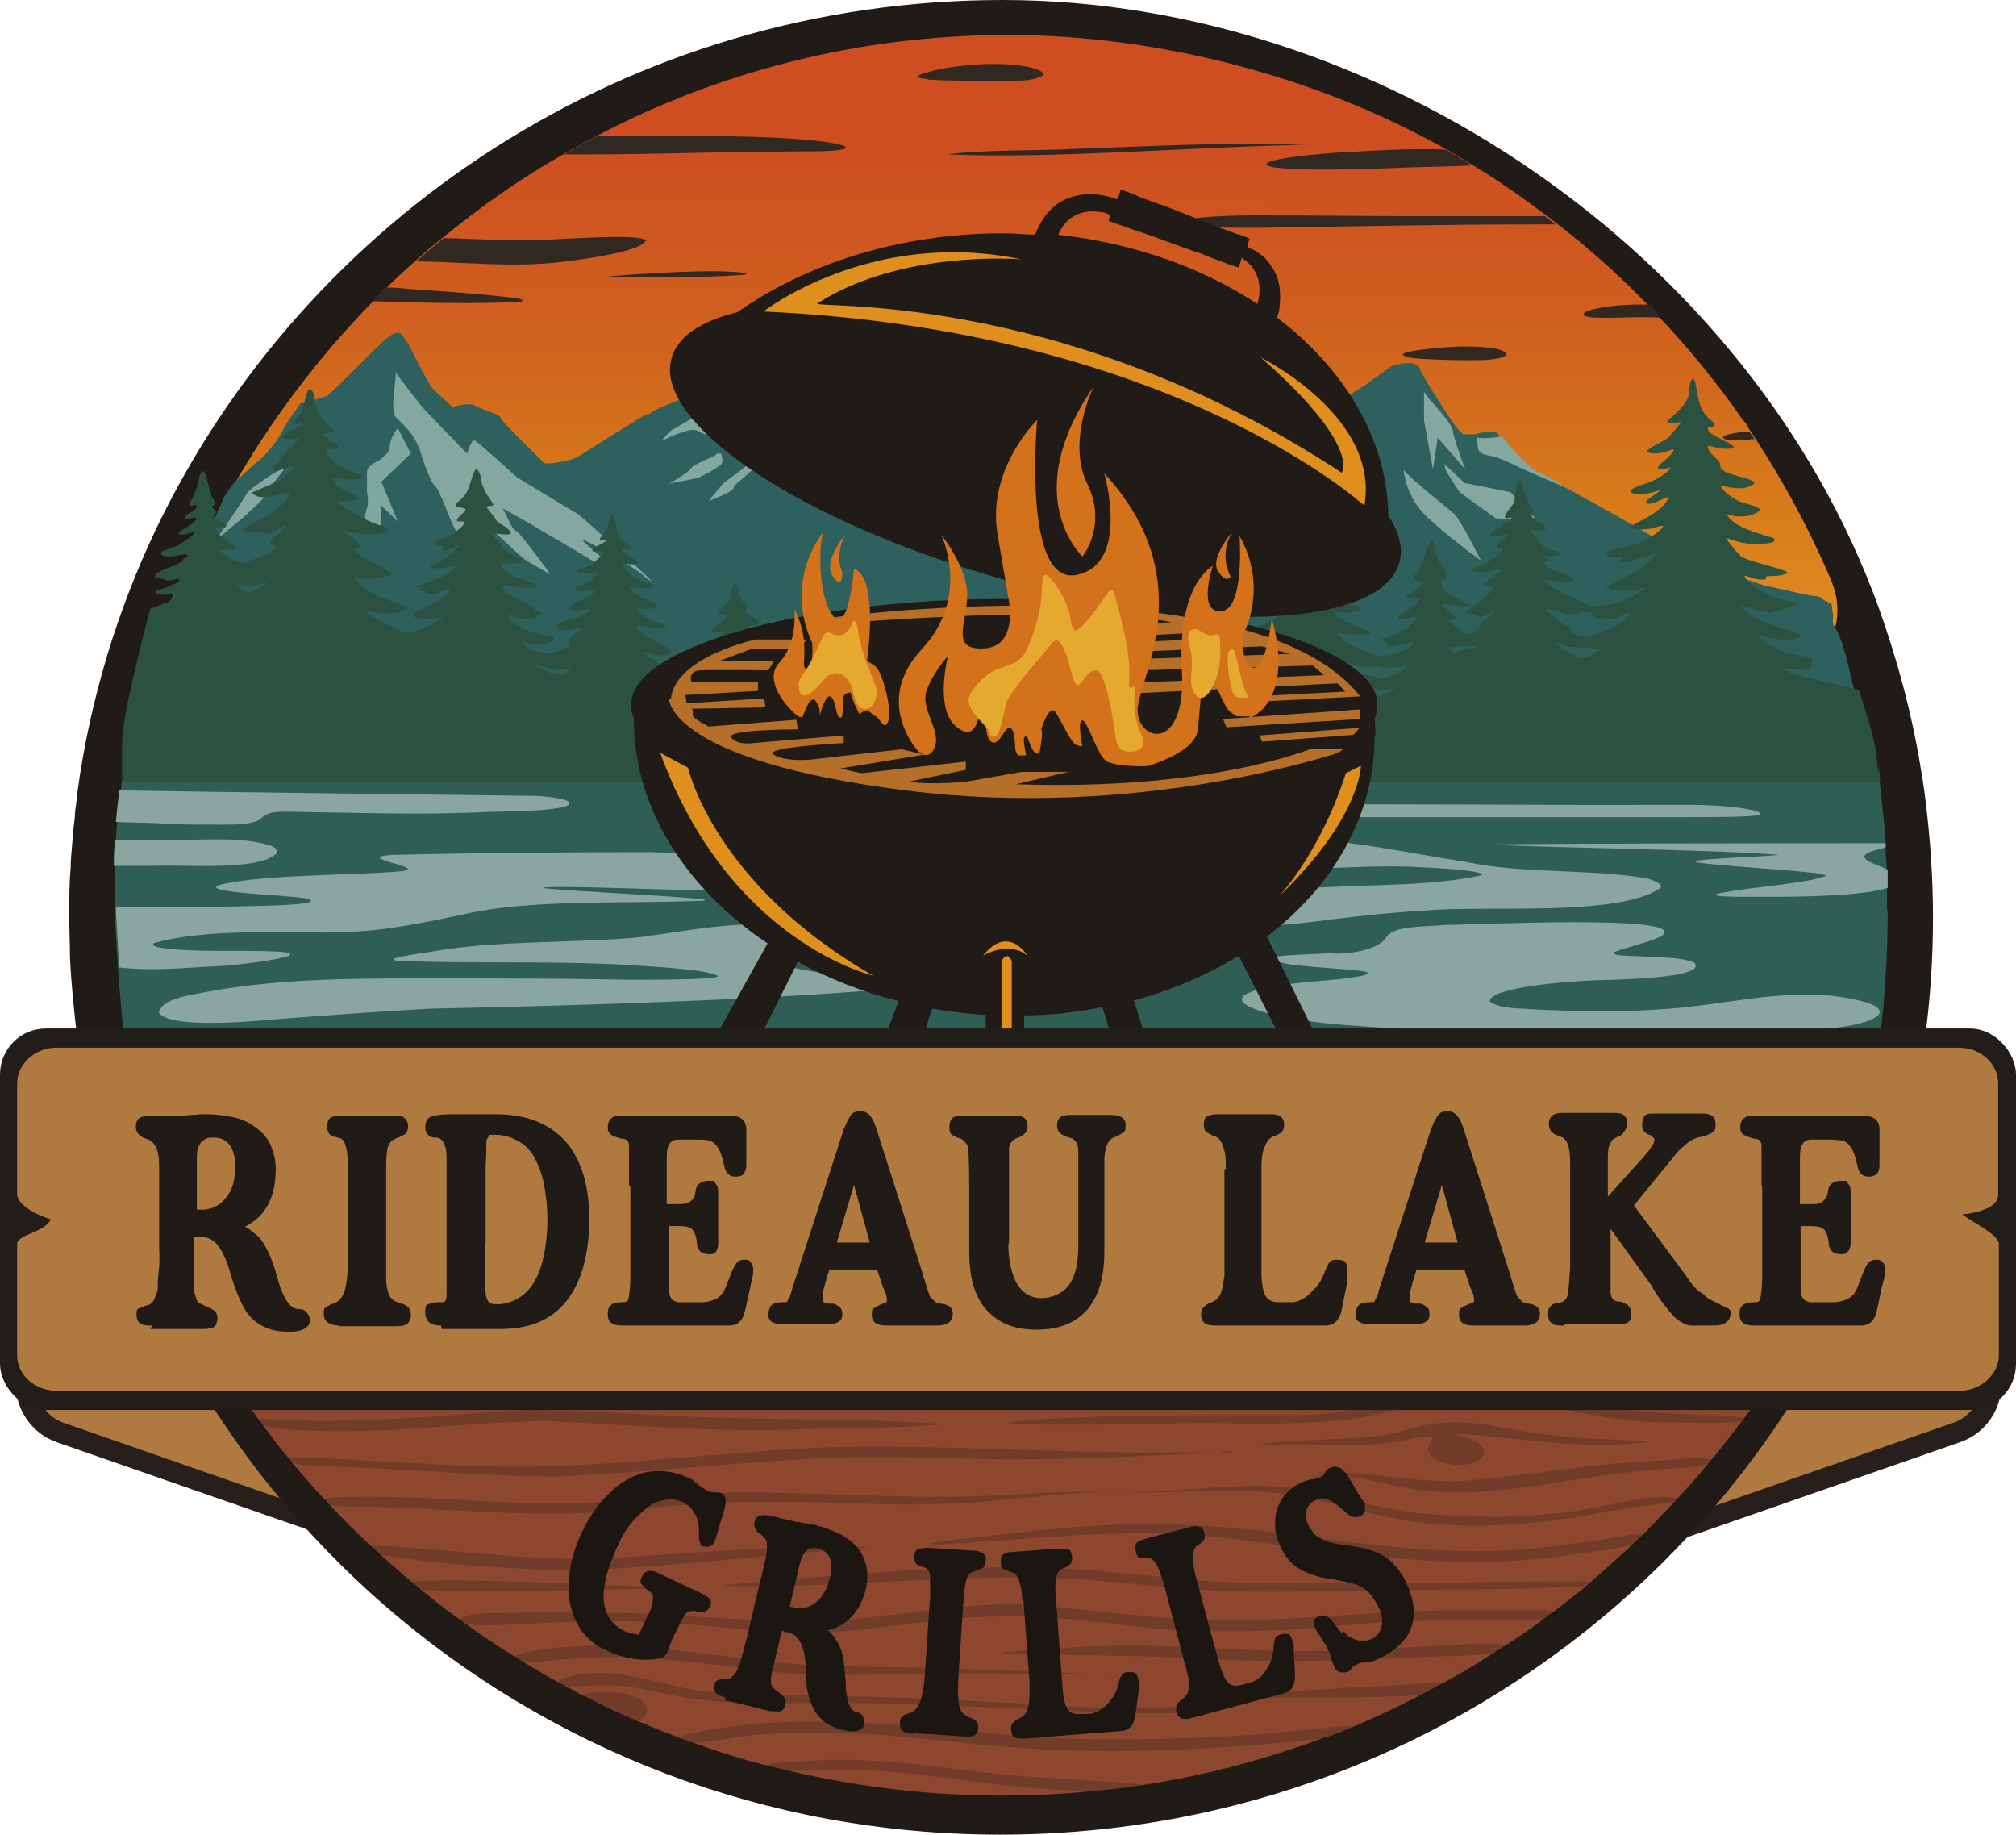 <?xml version="1.0" encoding="UTF-8"?>
<svg id="Layer_2" xmlns="http://www.w3.org/2000/svg" version="1.1" xmlns:xlink="http://www.w3.org/1999/xlink" viewBox="0 0 293.9 267.4">
  <!-- Generator: Adobe Illustrator 29.4.0, SVG Export Plug-In . SVG Version: 2.1.0 Build 152)  -->
  <defs>
    <style>
      .st0 {
        fill: #7ea79f;
      }

      .st1 {
        fill: #8d472e;
      }

      .st2, .st3 {
        fill: #af793f;
      }

      .st4 {
        fill: #d4721b;
      }

      .st5 {
        fill: #211e1a;
        stroke: #211e1a;
        stroke-width: 2px;
      }

      .st5, .st3 {
        stroke-miterlimit: 10;
      }

      .st6 {
        fill: #211b17;
      }

      .st7 {
        fill: #1c1613;
      }

      .st3 {
        stroke: #261f1b;
        stroke-width: 3px;
      }

      .st8 {
        opacity: .2;
      }

      .st9 {
        fill: #df8f1e;
      }

      .st10 {
        fill: #84a7a0;
      }

      .st11 {
        fill: #2e605d;
      }

      .st12 {
        fill: #e5a92f;
      }

      .st13 {
        fill: #2f5e54;
      }

      .st14 {
        fill: #011111;
      }

      .st15 {
        fill: #312821;
      }

      .st16 {
        fill: #2b5240;
      }

      .st17 {
        fill: #8ba6a1;
      }

      .st18 {
        fill: #b56f29;
      }

      .st19 {
        fill: url(#linear-gradient);
      }
    </style>
    <linearGradient id="linear-gradient" x1="147.2" y1="296.8" x2="146.7" y2="47" gradientTransform="translate(0 267.9) scale(1 -1)" gradientUnits="userSpaceOnUse">
      <stop offset=".2" stop-color="#ce4e21"/>
      <stop offset=".3" stop-color="#cf5f1f"/>
      <stop offset=".4" stop-color="#d6791a"/>
      <stop offset=".5" stop-color="#e19024"/>
    </linearGradient>
  </defs>
  <path class="st3" d="M238.1,225.2l47.1-16.4c3.6-1.2,5.7-4.9,4.9-8.6l-.4-1.9h-53l1.3,26.9h0Z"/>
  <path class="st3" d="M56,225.2l1.3-26.9H4.3s-.4,1.9-.4,1.9c-.7,3.7,1.4,7.4,4.9,8.6l47.1,16.4h0Z"/>
  <path class="st6" d="M281.8,133.7c0,6.1-.4,12-1.2,17.9-9,65.4-66,115.8-134.8,115.8S20.1,216.9,11.3,151.5c-.5-3.9-.9-7.9-1.1-12,0-1.9-.1-3.9-.1-5.9v-.4c0-2.3,0-4.5.2-6.8,0-1,.1-2,.2-3.1.1-1.4.2-2.7.4-4.1,0-.9.2-1.9.3-2.8,0-.3,0-.7.1-1,.9-6.8,2.4-13.4,4.3-19.8,1.9-6.3,4.3-12.5,7.1-18.4C44.5,31.7,91.6,0,146.2,0s109,36.9,127.7,88.6c2.6,7.3,4.7,14.9,6,22.7.3,1.8.6,3.5.8,5.3.7,5.6,1.1,11.3,1.1,17.1Z"/>
  <path class="st19" d="M265,95.9c-1.9,2.2-4.7,3.6-7.9,3.6H36.9c-6.1,0-10.6-5.1-10.6-10.7h0s.2,0,.2,0l1.1-.9h0c0-.1.5-.5.5-.5h0c0-.1-.5-.1-.5-.1h-.2c0,.1-.8.1-.8.1h-.1c0,.1-.1.1-.1.1,0-.4.1-.9.3-1.3.4-.2.8-.4,1.2-.6.1,0,.5-.4.6-.5,0,0,0-.1.1-.2,0,0,.1-.2.1-.2h0c0,0-.2,0-.3,0,0,0,0-.2,0-.2-.4,0-.9.3-1.3.4,0,0,0,0,0,0,0,0,0-.2,0-.2.4-.9.8-1.8,1.2-2.7.3-.2.5-.4.8-.7.9-.9.6-.9-.1-.8,1.4-3.1,3-6.1,4.7-9.1,5.7-10.1,12.7-19.3,20.7-27.5.7-.7,1.3-1.4,2-2,1.3-1.3,2.7-2.6,4.2-3.9,1.3-1.2,2.6-2.3,4-3.4,5.5-4.5,11.3-8.6,17.5-12.1,1.6-.9,3.2-1.8,4.9-2.7,17.9-9.4,38.3-14.7,60-14.7s44.9,6,63.7,16.6c1.3.7,2.6,1.5,3.9,2.3,3.7,2.2,7.2,4.7,10.7,7.3.6.4,1.1.9,1.7,1.3,4.5,3.5,8.7,7.2,12.7,11.3.5.5,1.1,1.1,1.6,1.7,2.4,2.5,4.7,5.1,6.9,7.8,1.2,1.5,2.4,3,3.5,4.5.5.7,1.1,1.5,1.6,2.2.3.4.5.8.8,1.1,0,.1.2.2.3.4.2.2.4.5.5.8,4.7,7,8.8,14.5,12.1,22.3,1.7,4,.8,8.3-1.8,11.2h0Z"/>
  <path class="st11" d="M274,115h-4.1s-14.6-.2-14.6-.2l-236-2.5s-.3-.7,1.3-12.8l4-10.8h0l1.1-.9h0c0-.1.5-.5.5-.5h0c0-.1-.5-.1-.5-.1h-.2c0,.1-.5.1-.5.1l.6-1.7c0,0,.2,0,.3-.1.1,0,.5-.4.6-.5,0,0,0-.1.1-.2,0,0,.1-.2.2-.2h0c0,0-.2,0-.3,0,0,0,0-.2,0-.2-.2,0-.3,0-.5.2l1.3-3.5.2-.7,1.3-3.5c2.5-.9,2.6-1.6,2.6-1.6,0,0,1.4-3.1,1.4-3.1l1.3-1.8s3.4-3.2,3.9-3.5,2.7-3,3-3.8c.2-.4.7-1.3,1.3-2.2.5-.7,1-1.4,1.3-1.8.1-.2.2-.3.2-.3,0,0,0,0,.2,0,.6-.2,2.4-.6,3.3-1,.3,0,.5-.2.6-.3.7-.5,6.8-6.7,7.5-7.3.7-.7,2.5-2.5,3.3-1.3l.8,1.2s2.8,5.5,3.3,6.2c.5.7,3.2,3,3.2,3,0,0,2.5-.7,3.2-.2.7.5,3.8,1.3,3.8,1.8s5.8,6,6.2,6.5c.3.5,4.2-.3,5-.8.8-.5,9.2-5.8,10-6.2.8-.3,0,.3.8-.3.8-.7,5.2-2.2,5.2-2.2,0,0,3.5,1.8,4.2,1.8h.7s2-.8,2.8-1.8,4-2.7,4.8-2.8c.8-.2,14.5,4.7,15.8,5,1.3.3,11.3-1.8,12.8-2.5,1.5-.7,18.3,4.3,19,4.7l.7.3,13.3,4.7s12.8-3,14.2-4.1l1.3-1.1,9.7-6.3s3.5-2.7,4-2.7h.5s2.5-.7,3,.7c.5,1.3,4.7,7.8,5.5,8.7l.8.8h1.8c0,0,2.8-.9,3.3,0,.3.4.1.2,0,.2,0,0,.2.2.4.6,1,1.3,2.2,3.2,7,5.7,3.5,1.8,9.6,5.2,13.4,7.4,1.4.8,2.6,1.5,3.1,1.9,2,1.3,4.8,2.5,4.8,2.5,0,0,7,2.7,8.5,3.2,0,0,0,0,0,0,1,.3,1.5.5,1.5.5,1.5.3,3,.7,4.5,1,.8.2,1.5.3,2.3.5.6.1,1.4,0,1.8.5.2.3,1.2.5,1.3.8.2.4,0,.8.2,1.2.1.3,0,.8,0,1.1,0,.5,0,.6.3,1,1.4,2.4,1.9,5.6,2.6,8.3.7,2.6,1.2,5.2,1.7,7.8.2,1.4.5,2.8.7,4.1l.8,3.7h0Z"/>
  <path class="st10" d="M57.7,54.2c.1,1.2-.9,5.7,0,6.6s2,1.9,2.7,3.1.8,1.7.8,1.7c0,0,1.4,4.6,2.2,5.2.8.7,2.4,5.7,3.1,6.6s2.4,1.8,2.8,2,1.6-3,1.6-3c0,0,5.3,5,5.7,5.2l.3.2,3.3,1.9c.6.7-4.1-5.7-4.8-6.2s-.7-.6-.7-.6l-1.4-2.8s3.2,1.8,4.3,2.4l1.1.7s7.6,4.4,8.4,5,.9.6,1.2.8,3.1,1.8,3.7,2-6.9-5.8-7.1-6.3,7.7,4.1,8.7,5,1,.8,1.4,1-8.9-8.2-9.7-8.9-1.1-.9-1.1-.9l-8.8-5.3s-5.7-5.2-6.2-5.4-1.1,1.9-1.1,1.9c0,0-6.6-6.7-6.9-7.2s-.7-.9-.7-.9l-2.9-3.8h0Z"/>
  <path class="st0" d="M57.9,62.5c-1,1.3-1.1,2.4-1.1,2.9s-.8,1.1-1.4,1.6l-.7.4s-1.2.6-1.2,1.4v2.9s.3,1.4,0,2.4l-.3,1s.3,2,.7,2.7,1.7-1.4,1.7-1.4v-2.7l2.4,2.3-2.4-5.8,4.3-4.1-1.9-3.7h0Z"/>
  <path class="st10" d="M113.9,60.2c-1.2.5-6.1,3.1-6.2,3.3s-6.7-2.6-6.7-2.6l-3.4,2-1.2,1.4s4.2-2.2,5.3-1.5,3.7,1.1,4.9,2,1.6,1,2.2,1.2,1.6-1,2.3-1.7,1-1.3,1.2-1.3.8.1,1.8-.9,1.9-2.9,1.9-2.9l-2.2.8h0Z"/>
  <path class="st10" d="M104.5,66.2c-.8.6-3.2,1.3-3.8,2.1s-3.2,2.2-3.2,2.2c0,0,3.6-.7,4.1-.8s3-1.5,3.5-2,0-1.6,0-1.6h-.7,0Z"/>
  <path class="st10" d="M110.5,66.5c-1.2,1.2-5,3.8-5.1,4l-2.1,2.5s3.4-1.2,3.6-1.8.5-.7.5-.7c0,0,3.1-2.7,3.1-2.8h0c0,0,1-1.7,1-1.7l-1,.4h0Z"/>
  <path class="st10" d="M41.4,68.3c-.7,0-5,2.9-5.4,3.6s-2.2,3.4-2.2,3.4l-2.3,3.4,4.1-3.4s3-2.7,3-3v-.3l2.9-3.7h0Z"/>
  <path class="st10" d="M207.6,57.1c.4.9,4,4.3,4.2,5.7s1.8,5.6,1.8,5.6l-4-4.6-.7,4.6-1.3-7.1v-4.2h0Z"/>
  <path class="st10" d="M204.5,68.3c.9,1.4,6.7,5.8,7.6,6.7s3.8,6.7,3.8,6.7c0,0-5.3-3.8-8.2-6.7s-3.1-6.7-3.1-6.7h0Z"/>
  <path class="st10" d="M210.5,67.6c.1,0,3,2.8,3,2.8,0,0,6.8,1.3,6.8,1.4s3,3.4,3.4,3.6-5.4.3-5.7.1-4.9-3.5-5.2-3.8-2.1-3.2-2.1-3.3-.1-.8-.1-.8h0Z"/>
  <path class="st10" d="M215.4,63.8c1.4.2,3.6-.2,3.6-.2,0,0,3.2,4.3,5.6,5.4s3.7,2.1,3.7,2.1c0,0-7.4-3.2-7.5-3.3s-1.9-.9-2.8-1.2-2.3-.2-2.5-1.2-.3-1.3-.3-1.3l.2-.4h0Z"/>
  <path class="st13" d="M275.2,132.7c0,6.4-.4,12.3-1,17.5-85.4,0-170.8,0-256.2-.1-.2-1.6-.4-3.8-.6-6.4,0-.9-.1-1.8-.2-2.6-.2-3.1-.4-6-.5-8.8,0-2,0-3.9,0-6,0-1.1,0-2.4.2-3.8,0-.8.1-1.7.2-2.7.1-1.4.3-3,.5-4.6.1-.9.3-1.9.4-2.8,85.3.2,170.6.4,255.9.7.4,3.1.8,6.4,1,9.9,0,.2,0,.4,0,.6,0,1.1.1,2.2.2,3.3,0,.9,0,1.7,0,2.6,0,1.1,0,2.2,0,3.3h0Z"/>
  <path class="st17" d="M39.3,125.1c-4.2,1.7-12.1.9-17.1,1.1-1.8,0-3.7,0-5.6,0,0-1.1,0-2.4.2-3.8,3.3,0,6.8,0,9.4,0,4.7,0,9.1-.4,13.1.8,1.5.5,1.4,1.3,0,1.8Z"/>
  <path class="st17" d="M83,117.3c-2.3,1.1-9.9.9-13.4,1.1-9,.4-19.7,0-27.8-.1-1,0-2.2,0-3.1.5-.4.2-.6.5-1.1.8-1.1.5-3.2.6-4.9.6-2.4,0-5.1,0-7.6-.1-3-.2-5.7-.2-8.2-.3.1-1.4.3-3,.5-4.6,18.5.3,44.6.6,60.5.8,1,0,6,.4,5,1.3Z"/>
  <path class="st17" d="M119.9,127.3c-1.1,2.3-11.9,2.8-16.1,2.5-10.3-.2-24-.8-24.7-.4,1.1.4,28.8,1.6,22.9,1.9-9.9.4-22.4-.2-32.2,1.5-8.2,1.7-14.7,3.3-23.6,3.1-7.4,0-16.6-.4-23.6,1.5-.7.3.1.6.6.7,5.3.8,11.8.3,17.4.6,6.4.5-6.9,2.1-8.5,2.1-4.8.2-9.8.8-14.7.2-.2-3.1-.4-6-.5-8.8.3,0,.6,0,.9,0,5.8,0,11.9,0,17.2-.1,4.3-.1,11.5-.2,10.2-1-.8-.6-16.4-.9-13.3-2.1,6.2-1.6,20-1.4,26.4-2,4.8-.5-7.4-2-1.1-2.4,12.5-.3,25.3-.4,37.8-.4,3.6.3,25.6-.9,25.1,3.2Z"/>
  <path class="st17" d="M23.3,147.3c.5-2,6-2.5,8.3-3,9.7-1.6,19.2-1.7,29.4-1.7,11.9,0,20.5,0,31,.2,3.1,0,13.5,0,12.6-.6-1.9-.9-8.4-1.3-15.8-1.7-9.7-.4-20.3-.1-29.3-.4-2.4,0-2.7-.3-1.3-.6.9-.2,2.6-.5,4.7-.8,9.5-1.7,20.9-1.2,30.3-2.1,8.2-1.1,14.8-2.6,24.4-1.6,4.1.5,10,.8,13.6,2.2,2.9,1.9-10,2.6-11.2,2.8-.8.1-6.9.4-4.1,1.1,2.4.6,10.9,1.6,13.9,2.2,1.5.2,2.5.6,0,.8-17.1,1.6-46.6,2.5-66.8,2.9-7.8.4-16.7,1.1-23.4,1.6-4.1.4-15.7,1.3-16.5-1.2h0s0,0,0,0Z"/>
  <path class="st17" d="M194.5,139c2.9,0,6.6-.7,7.6-2.4,1-1.8,6.3-1.5,8.6-1.8,2.1.1,36.8-1.7,31.4,1.7-1.9.9-4.8,1.5-6.6,2.2-1.3.7,3.2.6,3.9.7,2.4.2,5.4,0,7.6.9,2.2,2.4-12.8,2.5-15,2.6-2.4.1-15.1.9-14.8,3.1,1.7,1.1,4.1.9,6.1,1.1,6.3.3,13.1.5,20.3-.1,7.7-.6,15.4-2.6,23.2-1.9,11.6,1.4,7.8,4.2-1.2,4.9-23,2.2-47.4,1-69.5-.6-12.4-.9-25.2-4.8-2.8-6.5,1.1-.1,7.8-.7,5.7-1.3-3.4-.5-8.8-.6-11.8-1.2-.6-.2-1.4-.2-1.7-.7,0-.2.4-.3.7-.3,2.3-.3,5.4-.3,8-.5h.2,0Z"/>
  <path class="st17" d="M182,118.5c-.1,1.1,6,.5,10,.6h25.1c9.9,0,20.2,0,29.5,0,2.6,0,9.8,0,10-.4.2-.3-.7-.5-1-.6-4.2-.9-8.9-.8-13.3-.8-13.8.1-40.7-.2-53.7,0-2.4.2-4.7.2-6.6,1.2h0s0,0,0,0Z"/>
  <path class="st17" d="M182,122.6c-1.5.2-7.7,1.8-6.8,3.5.4.4.7.4,1.3.5,4.7.6,10.3,0,15.1,0,5.5-.2,11-.5,15.5-.2,5,.2,9.8.7,8.8,1.2-7.2,1.5-15,1.3-22.5,1.7-2.9.3-23.6.1-19,3.9,4.6,2.4,12,1.8,17.4,1.1,5.3-.7,10.8-1.3,16.1-1.6,8.6-.8,28.1,1,34.2-3.3.4-.6-1.3-1.2-2.1-1.4-8.4-1.4-18-.6-26.4-2.4-10-1.5-21.4-4.3-31.3-3.1h-.2s0,0,0,0Z"/>
  <path class="st17" d="M274.8,122.9c-.3,0-.6,0-1,0-10.3,0-44.8,0-57.9.2.1,0,.6,0,1.4,0,9.7.5,32.2.7,42.1,1.5h0c-3.1.3-8.4.4-11.7.8-.5,0-.7.2-.2.3,3.2.5,12.3,1,16.6,1.5.6,0,1.3.2,1.8.3.2,0,.3.1.2.2-3.1,1.1-10.7,1.6-14.4,2.3-4.8.8,2.9.7,4.1.7,1.6,0,15,.2,19.4-1.3,0-.9,0-1.8,0-2.6-.9-.6-3.2-1.1-3.4-1.9,0-.8,2.3-1.1,3.1-1.4,0,0,0,0,0,0,0,0,0-.6,0-.6Z"/>
  <path class="st1" d="M257.5,202.1c-.9,1.4-1.9,2.8-2.9,4.1-.3.4-.5.8-.8,1.1-1.3,1.7-2.6,3.4-4,5.1-.4.4-.7.9-1.1,1.3-1.1,1.4-2.3,2.7-3.5,4-.4.4-.8.9-1.2,1.3-1.4,1.5-2.8,2.9-4.2,4.4-.5.5-1.1,1-1.6,1.5-2,1.9-4.1,3.7-6.1,5.5-.3.3-.6.5-.9.8-1.5,1.2-3,2.4-4.6,3.6-.7.5-1.4,1-2,1.5-1.5,1.1-3.1,2.2-4.6,3.2-.8.5-1.6,1-2.4,1.5-.1,0-.2.1-.3.2-2.3,1.5-4.7,2.9-7.1,4.2-1.1.6-2.1,1.1-3.2,1.7-.1,0-.2.1-.4.2h0c-2.9,1.5-5.9,2.9-8.9,4.2-1.4.6-2.8,1.2-4.3,1.7,0,0,0,0-.1,0-.1,0-.2.1-.4.1-8.3,3.1-16.9,5.4-25.9,6.8-2.4.4-4.8.7-7.3.9-4.6.5-9.2.7-13.8.7-10.3,0-20.3-1.2-30-3.4-1.5-.4-3.1-.7-4.6-1.1-3.1-.8-6.1-1.7-9.1-2.8-1.1-.4-2.1-.7-3.1-1.1-2.2-.8-4.3-1.7-6.5-2.6h0c-2.7-1.1-5.3-2.4-7.8-3.7-.5-.2-1-.5-1.5-.8-.7-.3-1.3-.7-1.9-1-1.5-.8-3-1.7-4.5-2.6-.7-.4-1.4-.9-2.1-1.3-2.1-1.3-4.2-2.7-6.3-4.2-.7-.5-1.4-1-2.1-1.5-1.7-1.2-3.3-2.5-4.9-3.8-.6-.5-1.2-1-1.8-1.5-1.4-1.2-2.8-2.4-4.1-3.6-.6-.6-1.2-1.1-1.9-1.7-1.9-1.8-3.7-3.6-5.5-5.5-.4-.4-.8-.9-1.2-1.3-1.5-1.6-2.9-3.2-4.3-4.9-.3-.4-.6-.8-.9-1.1-1.2-1.4-2.3-2.9-3.4-4.4-.4-.5-.8-1-1.1-1.5-1-1.4-2-2.9-3-4.3h223.2Z"/>
  <g class="st8">
    <path class="st14" d="M167.1,260.3c-3.3.9-8.1.8-11.6.6-12.7-.4-23.4-3.5-35.7-2.9-2.2.1-4.7.2-6.7,0-1.1-.1-1.7-.4-1.6-.6,0-.2.5-.3,1.4-.4,2-.2,3.9-.3,5.9-.4,9.2-.6,18.2,1.1,27.3,2,6.8.7,14.4.8,21.1,1.6h0s0,0,0,0Z"/>
    <path class="st14" d="M197.7,251.9c0,.2-.7.5-1.8.8-4.4,1.2-9.2,1.2-13.8,1.7-9.6.7-19.6,1.1-29.2.6-9.4-.4-18.6-1.8-28-2.4-4-.1-8.8-.1-12.5.1-3.6.1-7.4,1.1-11,1.3-2.6,0-3.2-.9-.4-1.4,17.1-3.6,34.5-.5,51.7.7,9.1.4,18.6.2,27.6-.3,5.2-.3,10.2-.9,15.4-1.4,1.2,0,1.9,0,1.9.1h0s0,0,0,0Z"/>
    <path class="st14" d="M94.3,249c.3,1-.9,1.9-1.8,1.7-2.3-.7-4.8-2.1-7-3.2-1.4-.8,1.4-.8,1.9-.9,2.5,0,5.5,0,6.9,2.2h0Z"/>
    <path class="st14" d="M173.7,246.9c.5.3-.4.1-.7.2-.2,0-.4,0-.3-.1,0-.1.3,0,.6,0h.4s0,0,0,0Z"/>
    <path class="st14" d="M210.3,245.7c-.6,1.1-3.3,1.3-5.4,1.5-3.2.1-5.9.2-9.2.2-6.6-.1-14.9.3-21.2-.3,0,0,0,0,0,0,7-.5,14.6-.5,21.7-1.1,4-.2,7.8-.4,11.7-.7.7,0,2.2-.2,2.5.3h0s0,0,0,0Z"/>
    <path class="st14" d="M177.4,249.2c-8,1-17,.3-25.1,0-11.5-.5-22.9-1.1-34.4-1-5.2.1-10.1.2-15-.4-4.4-.4-7.5-1.4-11.5-2-2.8-.4-5.8,0-8.5,0-2.8-.2-1.2-1.4,1.3-1.7,5.9-1,11.1,1.1,16.9,2.2,3.3.5,6.6.6,10,.7,16.2.1,32.3.9,48.3,1.9,5.8.5,12.5-.7,18.1.3h0Z"/>
    <path class="st14" d="M162,244c-7,.1-16.9-.2-24.8-.1-5.9.1-11.5.3-17.5.2-7.7-.1-15-1.7-22.7-2.2-6.6-.8-13.4-.2-20,.4-2.8,0-2.8-1-.2-1.5,12.6-2.4,25.1.4,37.6,1.6,7.4.7,14.7.5,22.1.7,8.4.3,17.1.6,25.4,1h0Z"/>
    <path class="st14" d="M220,240c.1.2-.4.5-1.3.7-3.5.8-7.6.6-11.1.8-10.6.6-21.5.8-31.9.3-9.5-.6-18.7-.5-28.2-.7-2.1,0-1.8-.2,0-.4,7.2-.5,14.5-1.1,21.7-.8,5.8.2,11.6.6,17.4.7,8,.2,15.9-.3,23.9-.8,2.3-.1,5-.3,7.5-.2,1,0,1.7.2,1.9.4h0s0,0,0,0Z"/>
    <path class="st14" d="M227,235.3c0,.2-.3.4-.8.5-.9.3-2.9.5-3.7.4-8.5,0-17.1-.2-25.6.6-8.4.9-17.2,1.2-25.5.8-8.5-.6-16.8-2.3-25.5-2-11,0-21.7,3.1-32.7,2.2-8-.5-16-1.6-24-1.5-6.5-.2-12.9.6-19.4.6-6-.6-1.2-1.9,1.8-1.8,6.5-.1,14.2-.1,20.6,0,7.9.3,15.8,1.1,23.8,1.2,12.3.3,24.4-3.5,36.7-2.2,10.6,1,21,2.5,31.6,2,10.2-.5,20.1-1.5,30.2-1.4,3,0,7.4,0,10.1,0,1.6,0,2.4.2,2.5.5h0s0,0,0,0Z"/>
    <path class="st14" d="M97.4,231.3c-1.5.4-10.8.3-13.4.5-7,0-16.1.3-22.9-.1-1.5-.3-2.5-1.2.2-1.3,12.4-.3,23.9.7,36.1.9h0Z"/>
    <path class="st14" d="M232.3,230.8c-1.9.7-5.8.5-8.4.7-6.9.2-13.8.1-20.6.3-8.2,0-16.2.4-24.5.1-7.5-.3-14.9-1.3-22.4-1.8-16.2-.8-32.1,1.2-48.3,1.1-.8,0-2.8,0-2.8-.1,0,0,.5-.1,1.4-.2.4,0,.8,0,1.3-.1,14.5-1.2,28.9-2.7,43.4-2.3,10,.1,20.2,2,30.2,2.2,9.6,0,20.4,0,30.2,0,5.1-.2,10.4-.2,15.6-.2,1.6,0,4.3-.2,4.9.3h0s0,0,0,0Z"/>
    <path class="st14" d="M127.3,225.5c-15,1-30.4,3.1-45.5,3.4-8.6-.4-17.8-.8-26.4-2.3-2-.6-2.2-1.3,0-1.3,10.2.5,20.1,2,30.4,1.9,13.5-.5,27.9-2.3,41.4-1.7h0Z"/>
    <path class="st14" d="M240,224.1c0,.2-.8.7-2,1-3,.8-6,1.1-9.1,1.5-17.9,2.9-35.8-.9-53.6-2.8-12.3-1-24.2.5-36.6,1.2-3.6.2-4.4,0-.2-.5,8.1-.9,16.5-2,24.7-2.3,8.7-.3,17.5.4,26.2,1.6,9.4,1.3,19.8,2.6,29.5,2.2,6.8-.3,12.6-1.3,18.9-2.3,1.3-.2,2.2,0,2.3.2h0s0,0,0,0Z"/>
    <path class="st14" d="M245.3,218.3c.1.2-.3.4-1,.5-1.2.3-2.6.4-3.9.6-4.1.4-7.3,1.2-11,1.8-7.5,1.1-16.1,1.7-23.8.5-7.3-1.1-13-3.5-20.4-4.2-7.9-.6-15.9.3-23.8,0-8.1,0-16.3,1.6-24.4,1.7-9.4.3-17.3-.5-27.4-.3-9.1,0-17.7,1.4-26.7,1.7-9.7.2-19.3-.8-29-1-1.7,0-3.4,0-5-.1-1.3-.1-1.9-.4-1.9-.6,0-.3.8-.6,2.4-.7.3,0,.6,0,.9,0,9.8-.3,19.6.8,29.4.9,9.6.2,19.1-1.5,28.6-1.6,11,0,22.1.9,33.1.6,6.5-.1,12.7-.9,19.2-.6,6.9.2,14.1-.7,21-.9,9.1-.5,15.9,2.8,24.8,3.9,2.6.3,5.2.4,7.8.5,6.4.3,14.1-.3,19.9-1.6,3.4-.6,7.8-1.9,11-.8h0s0,0,0,0Z"/>
    <path class="st14" d="M249.9,212.9c0,.2-.4.4-1.3.6-2.9.6-6.3.5-9.3.9-6.7.6-12.4,1.8-18.8,2.6-4.1.5-8.6.7-12.8.3-4.8-.6-9.2-2.2-14.3-2.4-1.9-.2-1.4-.3.4-.3,7-.1,14.1,1.9,21.1,1.1,8.9-.8,17.5-2.4,26.5-2.8,2.4,0,6.3-.8,8.4,0h0s0,0,0,0Z"/>
    <path class="st14" d="M168.4,211.7c2.3,0,8-.1,9,0,0,0,0,0,0,0-.5.1-2,.1-3.7.2-9.4.4-18.8.9-28.3.8-9.1-.2-18.1-.6-27.2-.1-12.3.7-24.9,2.1-37.3,2.6-10.6,0-20.9-1.1-31.5-1.4-2.2-.2-5.9,0-7.6-.9-.3-.2.5-.4,2-.5,13.6.5,27.4,2,41,1.1,12.4-.6,24.8-2.2,37.2-2.6,15.4-.3,30.6.8,46,.8h.2Z"/>
    <path class="st14" d="M179.6,211.6c0,.3-1.4,0-1.5.1-.1,0,0-.2.2-.2h1.3q0,0,0,0Z"/>
    <path class="st14" d="M209.7,207.4c-2.7.3-4.9,1.2-7.5,1.7-5.1.8-12.3.6-17.9,1.3-.6,0-.7.1-.5.1,1.6.1,3.6,0,5.6,0,4.7,0,10.4.4,14.8-.5,1.4-.2,3.3-.7,4.6-.6.4,0-.4.7-.6,1.6-.1,1.5,1.7,2.2,3.2,2.4,4,.8,7.7-2.2,2.2-3.9-.8-.2-1.9-.5-.4-.5,8.1.6,16.4,2.1,24.6,1.4.7,0,2.1-.1,2.3-.3-4.2-.4-9.4-.3-13.6-.9-5.9-.5-11-2.4-16.7-1.8h-.2s0,0,0,0Z"/>
    <path class="st14" d="M137.9,207.5c-6.6.8-14.1.5-20.9.8-12.6.5-24.9-.6-37.3-1.2-13.4.2-26.5,2.5-39.8,1-2.7-.4-3.8-1.3-.6-1.3,12.1.9,24.7-.5,36.8-1.3,9.2-.1,19,.9,28.2,1.1,11,.4,22.9.1,33.7,1h0Z"/>
    <path class="st14" d="M254.8,206.7c.3.2-.6.4-2.1.6-3.3.2-7.9,0-10.7,0-9.2-.1-17.1-3.3-26-3.4-7.9-.4-13.6,2.6-21.7,3.2-5.7.5-11.9.4-17.8.3-8.2,0-17.3.4-25.6.2-4.4,0-5-.4-1.1-.6,13.9-1,27.7-.6,41.5-.8,6.6-.3,12.2-2.9,18.9-3.7,7.2-1,14.5.6,21.4,2.1,4.6,1,10.8,1.4,16.1,1.6,2,.1,5.2,0,6.9.6h0s0,0,0,0Z"/>
    <path class="st14" d="M191.3,202.1c-7.5,1.4-15.7,1.3-23.6,1.3,4-1.2,8.6-.9,12.9-1.1,3.6-.2,7.2-.5,10.8-.2h0Z"/>
    <path class="st14" d="M80.7,202.2c-9.4,1.9-19.4.4-28.9,0-1,0-.9-.1-.2-.1,7,.1,22.4-.3,29.1.1h0Z"/>
  </g>
  <path class="st16" d="M273.8,112.9l-.3-3.5h0c-.6-3.2-2-7-2.4-8.7-1.3-.7-9.5-2.1-10.9-3-.2-.1-.2-.3,0-.3.9,0,2.7.5,3.7,0,.4-.1.3-1.6.2-1.7h0c-.4,0-.9,0-1.4-.1-2.4-.3-5.3-1.5-6.4-3,1.9.4,4.1,1,6.1.3.2-.1.2-.3,0-.4-2.8-1.3-6.1-1.6-8.3-3.8-.2-.2-.5-.5,0-.4,1.4.3,2.6.9,4.1,1,1.3-.5,2.5-.5,3.8-1.3-1.2-.6-2.8-.5-3.8-1.1-.6-.3-1.5-.8-2.2-1.3-.8-.5-1.5-1.1-1.7-1.7,1,.2,2,.8,3.1.5.2-.1-.1-.3.2-.4.7-.1,1.8,0,2.5-.3,2.7-.4-6.5-1.9-6.5-2.9-.7-.5-1-1.2-1.6-1.8,0-.2-.6-.6,0-.5,1.9.8,4.1,1,6.2.6.4-.1.7-.4.3-.7-2.3-.7-5.9-1.6-6.8-3.5,1,.4,2.8.6,4,0,2.6-1-1.7-1.4-2.5-2-.9-.5-2-1.3-2.4-2.1,1.3.2,3.1.7,4.4,0,2.3-.9-3.7-1.5-4-2.3-.6-.3-.3-.8-.6-1.3-.6-.6-1.3-1.1-1.6-1.8,0-.1-.1-.4.1-.4.8.1,1.8.5,2.8.4.1,0,.2,0,.3,0,1.2-.2.1-.7-1.1-1.3-1-.5-2.2-1.1-2.1-1.6,0,0,0,0,0-.1,0-.1.3-.2.5-.2.1,0,.2,0,.3-.1.4-.3-.1-.6-.3-.8-2-1.5-1.9-3.6-2.4-5.7-.5-1.1-.8.5-.8,1,0,.7-.1,1.2-.4,1.7-.6,1.2-1.8,2.1-2.9,3.1,1.4,1.1,3.5-1.5.4,2.2-.5.8-5.3,2.3-2.2,2.5,1.1,0,1.7-.3,2.6-.6.1,0,.2,0,.2.1-.4,1-1.7,1.6-2.3,2.5,0,.6,2,0,1.9,0-.6,1-2.1,1.7-3.1,2.2-5.7,1.6-1.3,2.3,1.5,1.1-.2.5-2,1.3-2.1,1.9,1,.5,2.6-.8,3.4-.9-.7,2-3.8,3.3-5.6,4.3,0,.6,2,.5,2.6.4.9,0,1.6-.6,2.2-.4-.7.9-1.8,1.6-2.9,2.1-.3.2-.6.3-.9.4-1.4.6-3.7.6-4.7,1.5.5.8,1.7.5,2.6.5-2.3,1.9,4.1-.4,4.9-.6-1,2-5.1,3.7-7.4,5,.8.4,2.2.7,3.4.5.9,0,1.6-.3,2.3-.5.1,0,.1,0,0,.1-2,1.9-5,2.5-7.9,2.7-2.2-1.3-5.1-2-6.9-3.9,1.1,0,3.5.9,4.5,0-.8-1.1-2.8-.9-3.9-1.9-.5-.4-.8-.7.2-.8.3-.2,0-.4-.3-.5-2.7-.7,1.5.2,2.1-.6-.4-.5-1.5-.4-2.1-.8-1.2-.5-1.3-1.2-1.9-1.9-1.3-1.3.5-.5,1.3-.6.8-.3.5-.7-.3-1.1-1.1-.8-1.8-1-1-1.8-.8-1.3-1.5-2.7-1.8-4.2-.8-1.2-.8,2-1,2.4,0,1.1-1.3,1.7-1.4,2.7.1.3.7,0,.9,0,.3.8-5.5,3-1.9,2.8,3.3-1.2.2.6-.3,1.5,0,.5,1,0,1,.3-.3.7-1.4,1.4-2.2,1.9-.9.6-1.7.7-2.5,1.1.7.8,3.2.2,4.3-.1,0,0,.3,0,.2,0-.5.8-1.7,1.4-2.5,2.1-.4.6,1.4.4,1.4.6-.9,1.4-2.7,2.5-4.1,3.5-.2.7,1.4.3,1.5.5.1,0,.2.2.4.3.7.2,1.7-.8,2.4-.9-.2.2-.5.6-.8.8-.3.4-1.6.8-1.4,1.4.2.5-1.6,1.3-2,1.2-.9-.3-1.8-1.2-2.4-1.8-.2-.3,1-.2.8-.6-.1-.3-2.7-1.9-1.5-2,.8.2,3.2.6,3.5.2-1.3-.9-4.3-1.7-4.1-3.6,0-.2.5-.1.7-.3,0-.1,0-.3,0-.4.3-1-1.3-1.8-1.4-3-.9-5.8-1.5,2-3.3,3-.6,1.5,3.4,0-.8,2.8-1.2.9,1.4.3,1.7.4-.2.9-1.5,1.7-2.3,2.1-2.5,1.7,1,.8,1.9.7-.9,1.8-3.5,2.6-5.3,3.3-.2.3,1.2.3.8.7.5.8,2.8-.3,3.8-.2.4,0,0,.2-.1.4-2.1,1.5-4.6,2-6.9.8-1.3-.6-3.1-1.3-3.9-2.5,0-.2.1-.2.5-.1,1.1.2,2.5.2,3.6.2,2.9-.2-4.3-1.8-4.3-2.9-.3-.4-.4-.6.1-.4.8.2,1.8.1,2.6,0,2.1-.6,0-1-1-1.2-1-.3-2.9-1.3-3.1-2.3,1.7.3,6.2.2,1.8-1.4-1-.5-2-1.8-2.7-2.4-.6-.8,1.1-.3,1.6-.4,1.7-.4-1.1-1.2-1.5-1.7-.6-.3,0-.3.4-.5.8-.5-.7-1.2-.9-1.6-1.1-.9-1-2.2-1.4-3.3-1.2-1.1-1.2,2.1-1.8,2.6-.2,1-2.8,2.2-.2,2.6.3,1-5,3.6-2.8,3.7.7,0,2.6-1,1.7.1-.3,1.1-2.2,1.4-2.7,2.2.3.7,2.1,0,2.5.2-.5,1.3-2.8,2.5-4.2,3-3,.8,2.5,1.1,3.3.6,1,0-1.8,1.4-2,1.5-.3.4-3.1.5-2.1,1.2.4.2,1.8.2,2.4,0,.8-.1.4.2,0,.5-.5.4-1.5,1.1-2,1.3-.4.3-2,.6-.9,1.1.5.3,1.5-.1,1.9,0-.5,1.3-6.1,2.5-2.9,3.4.1,0,.3,0,.5.1.8.1,1.9-.4,1.5.1-1.6,1.1-3.6,2.4-5.5,1.9-.4,0-2.8-1.5-.9-.9.7.2,2.2,0,2.3-.6-.3-.2-.7-.4-1.1-.6-1.1-.5-2.4-1-3-1.9-.5-.6,0-.3.6,0,.8.3,2.9.5,3.4-.1-1.3-.7-3.9-1.4-4.6-2.5-.4-.5,0-.7.6-.4.8.2,2.6.3,3.1,0-1.1-.8-4.3-.9-4.1-2.6.1-.2,1,.1,1.6,0,1.4-.3-2.1-1.6-1.9-2.1,0-.1.1-.2.2-.3,0-.4-.6-.8-.7-1.2-.3-.8,0-2-.7-2.5-.6,1-.3,2.4-1.3,3-1.1,1-.6.9.4.9.4.7-3.3,2.3-1.2,2.2,1.4-.1-.7.7-.8,1,0,.3.8.2.6.5-.4.7-2.2,1.1-2.6,1.8.3,1,3.7-.9,2.9.3-.2,1-5.5,2.2-3.2,2.8.9.2,2-.4,2.6-.3,0,.6-1,1.2-2,1.7-1,.6-2.1,1-1.8,1.4.6.4,2.4-.1,2.8,0-.1.2-.9.7-1.3.9-2.7,1.3.5,1.3-1.5,2.2-.5.2-2.6-.8-2.2-1.3.3,0,1.1.1,1.2-.1,0-.2-2.5-1-1.5-1.1.3,0,1.3,0,1.3-.2-.3-.5-1.8-.7-2.1-1.3-.1-.3,1.6,0,1.8-.4,0,0,0,0,0-.1-.4-.5-2.8-1.5-1.9-1.9.5,0,.7-.2.4-.4-2-1,0-1.1-1-2.1-1.8-4.3-.7-2.1-2.5.2-1.7,1.8,3.1-.8-1.7,3,0,.4,1.1.3,1.4.1,1-.2-.2.6-1,1.1-.2.1-.4.2-.5.2-2,1.1,1.4.6,1.6.7-.7,1.3-2.5,1.7-3.7,2.3-.4.7,2.1,0,1.9.3-.3.6.8.2,1.1.1.5.3-.9,1-1.2,1.2-.5.5-1.8.5-1.9,1,.5.5,2.2,0,2.6.2-.4.5-1.3,1-1.9,1.2-.3.2-.7.4-.3.6,0,0,.1.1,0,.2-.7.6-1.9,0-2.6-.6-.1-.1-.2-.2,0-.2,2.9,0-.8-1.1-.7-1.8,0-.3,1.2-.1,1.3-.4.1-.5-1.9-.8-1.5-1.5.1-.2.7-.2.8-.4,0-.2-.8-.6-.9-.9,0-.3.4-.4,0-.9-.3-.7-.5-1.2-.7-1.5-.2-.6-.3-.6-.5,0,0,.3-.2.8-.4,1.5-.4.5-.2.5,0,.8-.5.6-.4,1.1-1.2,1.6-.9.8,1,.2,1,.4,0,.5-2.8,1.3-1.7,1.6.4.2,1.3-.3,1.3,0,.1.7-3.2,1.8-1.8,2.1,3.2-.4-2.1,1.4-1,1.9.3.2,1.1,0,1.2.2-.1.2-.6.6-1.1.8h-1.1c0,0,0-.2-.3-.3-.3,0-1.3-.4-.8-.6.3,0,1-.2.5-.5-.3-.1-1-.4-1-.6,0-.2.9.1.7-.2,0-.2-.4-.5-.5-.7,0-.2.5-.2.2-.5-.6-.5-.9-1.3-1.1-2-.4-.5-.5.6-.8.9,0,.2-.3.3-.3.5,0,.2.5,0,0,.5-.4.5-1.7,1.2-.2,1.1.1.4-1,.8-1.1,1.1-.1.3.8.1.4.5-.2.2-.5.4-.7.6h0s-1.8,0-1.8,0c.5-.4-1.3-.8-.6-.9,2.7-.2-1.5-1.1-.3-1.4.2,0,.8,0,.7-.2-.3-.3-1-.4-1.2-.8-.2-.5-.6-.7,0-.8,0-.4-.9-1.4-1-2-.6-.6-.6.9-.9,1.1-.3.4-.2.6,0,.8.2.4-1.6,1.1-1.1,1.5,1.1.2-.3.7-.6,1-1,.3-2.6-1-3.2-1.6-.1-.3.9.3,1.7,0,1.4-.3-1.2-1.3-1.4-1.6-.3-.3-.6-.9,0-.7.8.2,2.8,0,1-.6-.5,0-2.3-1.5-1.4-1.5.2,0,.4,0,.6,0,1-.4-2-1-.8-1.4,0-.5-.6-.8-.7-1.4,0,0-.1-.2-.2-.4-.2-.6-.3-1.5-.8-1,0,.3-.1.7-.2,1-.1.5-.3,1-.9,1.4-1.5,1.3,1.9.2-1.2,2.3-.6.7,1.1.2,1.3.3-.1.8-3.7,1.5-1.7,1.8.4.1,1.3-.4,1.4,0-.7,1.5-2.4,1.6-3.8.7-.3,0-1.4-.5-.6-.5,4-.3-1-.9-1.6-1.7.3-.3,1.4,0,1.9-.2.9-.5-1-.7-1.4-1-.4-.2-1.9-1.1-1.3-1.5.4.3,3.3.4,2.4-.6-.8-.4-1.7-.8-2.3-1.1-1.2-.6-1.5-1.1,1.6-.7,1.7-.2-.5-.7-1-.9-1-.4-2.2-1.6-1.3-1.5.3,0,1.7.1,1.1-.3-.2-.1-.6-.3-1-.5-.4-.3-.5-.4-.2-.4.3,0,.3-.2.1-.4-.6-.5-.7-.9-.6-1.5-.4-.3-.6-2.6-1.3-2.2-.2.5-.3,1.3-.7,1.8-.3.4-1.4,1.1-.6.9,1.6-.3-1.3,1.1-.9,1.5.3.3,1-.3,1.1,0-.2.8-2.9,1-2.3,1.8.4.3,1.1,0,1.5-.1.9,0-1.3,1.2-1.5,1.3-.5.2-1,.3-1.3.6.2,1.1,4.1-.7,2.4.8,0,0-.1.1-.2.2-1.8,1.5-3.6,1.9-5.3,0,0-.3,1.8,0,2.3-.3.2,0,.2-.2,0-.5-1-.5-2.3-1-3.2-1.9-.2-.3.5,0,1.3,0,.5,0,1.8,0,1.9-.3-.8-.8-3-.8-3.3-2,.1-.2,1.2-.1,1.5-.3.9-.4-2.3-1.5-2.2-2.1,3.7-.4,0-1.1-.4-2.3.6-.4.1-.8-.3-1.2-.7-.6-.4-1.9-1-2.6-.8-.2-.5,1.3-.7,1.7-.2.8-.9,1.4-1.4,1.9-1.6,1.4,1.8.3.6,1.4-.2.5-3,1.9-1.7,2.1.3.2,1.8-.5,1.5,0-.3.5-1.8,1.4-2.5,1.7-2,1.1,1.7.5,1.7.7,0,.3-.6.6-1,.7-3.8.9-3.4,2,.4,1.3-.2.5-.7,1.1-1.4,1.6-.9.7-2,1.3-3,1-.8-.3-1.6-.6-2.4-1-.5-.2-1-.5-1.5-.8-.3-.2.1-.4,0-.7-.3-.6-2.1-1.2-2-1.7,1,.2,1.5.6,2.7.5,2.1.1,1.1-1.1,0-1.5-.7-.5-4.6-2.3-3.7-2.8,1.2.1,2.5.5,3.8.3,1.1-.3-.7-.7-1.1-.9-.9-.2-2.2-.9-2.7-1.6-.6-.7,3.2.3,2.9-.9-1.1-.7-3.5-1.1-4-2.5.3-.1,4.2.7,3.1-.5-1.8-.4-3.5-1.4-4.2-2.9-.1-.3,2.2.5,2.3-.3-.5-.6-2.5-1.3-2.5-1.9.3-.2.8.2,1.1.1,1.3-.3-1.3-1.3-1.3-1.8-.6-.3-.5-4.3-1.3-3.3-.3,1.4-.4,2.3-1.5,3.4-.4.9.8,0,1,.3-.2.4-3.2,1.5-1.8,1.7,2.7-.6.4,1.1-.5,1.9-.7.5-1.5.5-2.1.9.3.5,1.7.4,2.3.3,1.2-.4.5.5,0,.9-.7.8-1.9.8-2.5,1.4.4.9,2.4,0,2.9.1,0,1.1-5.3,2.6-3.5,3,1.1.4,4.1-.9,2.2.4-1.2,1.2-3.9.8-4.5,2.1.9.9,2.7.3,3.7,0,.6-.1,0,.2-.2.5-.4.4-2,1.1-1.5,1.7.1.1.2.3,0,.4-1.9,1.7-5.4,1.4-7-.4.4-.1,1.3.3,1.9.3,1.4.3,4.5-.8,1.8-1.3-2-.3-5.7-1.5-5.6-3.1,1.2.6,2.7.9,4,.5,1.1-.6,1-.6-.1-1.1-1.1-1.4-4.7-2-4.9-3.7,1.6.3,3.7.7,5.4.3-1.2-1.1-5.6-1.4-5.4-3.5.6.2,3.5.4,2.9-.6-1.1-.3-2.7-1-3-2.1-.5-.5-1.3-1-1.3-1.6.6,0,4.1.8,2.2-.7-.2-.3-1.2-.7-1.5-1.1-.3-.6-1-1.3-1.4-1.9-.3-.4,1-.1.9-.5-.4-.8-1.1-1.5-1.4-2.4-.5-.8-.2-2.2-1.1-2.8-1,1.6-.7,3.5-2.7,4.9-1.1,1,1.2.6,1.2,1.1-.2.5-2.4,1.9-.6,1.7,1.2,0-.7,1.4-1.3,1.8-1,.8-4.6,1.4-1.4,1.8-.4,1.3,1.2.4,2.1-.1,1-.2-2.3,2.4-2.9,2.5-3.2,1.3,1.9.8,2.7.4-1.2,1.8-3.8,2.3-5.8,3-.5.4.4.1.6.2,0,.2-.4.5.2.5.5,0,.6,0,.6.3.9.8,2.4-.6,3.5-.6-.1,1.1-2.5,2.2-3.7,2.8-2.3.8-2.3,1.6.5,1.6.7,0,1.7-.4,2.1-.2-1.4,1.1-4.2,2.5-6,2-1.4-1-3.7-1.4-5.1-2.8.2-.3,1.9.3,2.7.2.9,0,3.4,0,2.9-1.1-2.6-1-5.8-1.7-7.3-4.1-.2-.3.5,0,.9,0,.2,0,.4.1.7.2,1.2.2,2.2-.4,3.5-.5.3-.1.3-.3,0-.5-1.7-1.1-3.5-1.7-4.9-3-.5-.4.3-.4.5-.5.9-.6-2-1.8-2.2-2.6,1.7.4,4.4,1.1,6.3.1.2-.3-.4-.6-.7-.7-2-.6-4.5-1.9-6.2-3.2-.6-.6,0-.5.5-.4,4.7-.3.3-1.2-.9-2.3-.4-.7-1.8-1.5.5-1,.7,0,2.8.3,3.2-.3-1.8-1-5.2-1.9-5.4-4,3-.1,1.9-.4.2-1.7-1.5-1,.7-.5,1.1-1.1-.7-.4-1.2-.9-1.7-1.5-.4-.6-.8-1.2-1-1.9-.2-.7-.2-1.5-.5-2.2-.2-.4-.6-.5-.8,0-.4,1.3-.7,3-1.5,3.9-1.1,1.3,0,.9.8.6,0,.2-.2.4-.4.5s-.3.2-.5.3c-.8.4-1.7.8-2.1,1.3.1.2.4.3.8.3.6,0,1.5-.2,1.7-.2-.3.9-2.2,2.1-2.8,3.3-.3.6-2,1.1-.6,1.5.6,0,2.1-.7,2.7-.6-1.2,2.1-4.2,2.8-6.2,3.8,1.3,1.5,4,0,5.6,0-.3,1.4-2.4,2.7-3.7,3.6-1.5.8-4.6,1.9-2.1,2.1.7.2,1.6-.1,2.1,0,0,0,0,.3,0,.3,1,.2,2-1,3-1.2-.1,1-3.9,2.6-1.3,2.9-.4,1.2-3.2,1.9-4.6,2.5-1.4.1-2.6-.8-3.6-1.7-.2-.2.2-.2.9-.2.6,0,1.3,0,1.4-.2.3-.4-.5-.6-.9-.8-1.2-.7-3.3-2.7-.8-2.2,1.1-.5-1.2-.9-1.5-1.5-.3-.3.6-.6.3-.9-.2-.2-.5-.4-.6-.6,0-.2.6-.3.5-.6,0,0,0,0,0-.2,0,0-.2-.1-.2-.2-1-1.2-1.1-5.9-2.1-3.6-.2,1.2-.6,2.6-1.2,3.5,0,.2-.4.6-.2.8,0,.2.8,0,.9,0,.3.4-.3.8-.8,1.1-.6.3-1.3.9-.4.9.2,0,1.3-.4,1.2,0-.2.8-2,1.4-2.6,2.1.4.6,1.8-.2,2.3-.1.4.1-1.6,1.4-2.1,1.7-1,.8-3.1.8-2.7,1.5.6.6,2.2.2,3.2,0,.2,0,.4,0,.5,0,.2,0,.2.2-.2.6h-.2c-.2.4-.5.6-.8.7-1.1.6-2.5.9-3.4,1.7,0,0,0,.1,0,.2,0,.1.1.2.2.3,0,0,0,0,0,0,0,0,.5,0,.6,0,.1,0,.4.1.6.1.2.2.2.2.5.2.1,0,.2,0,.3,0h0s0,0,0,0c.3,0,.6-.1.8-.2.2,0,.4-.1.5-.1,0,0,0,0,0,.1,0,0,.2,0,.3,0,0,0-.1,0-.2.1,0,0,0,.1-.1.2-.1,0-.5.3-.6.4,0,0-.2,0-.3.1-.3.1-.6.3-.9.4-.5.2-1,.3-1.5.5,0,0,0,0,0,0v.5h.1c0,0,.2,0,.2,0h.2c0,.1,1,.1,1,.1h.2c0-.1.8-.1.8-.1h.2c0-.1.5-.1.5-.1h0c0,.1-.5.4-.5.4h0c0,.1-1.1.9-1.1.9h-.2s-.1.1-.1.1h-.2l-.5.3h-.2l-.3.2-1,.3c-.5,2-1.3,4.9-2.1,8.4-1.3,5.5-1.9,8.8-2,10.8v6.1h256.3l-.2-2.6ZM199.2,100.2c.1,0,.3,0,.4,0,.4,0,.7.2,1.1.3,0,0,.4,0,.6,0s.2,0,.3,0c.1,0,.3,0,.5,0,0,0,.1,0,.2,0,.5,0,.9-.4,1.2-.3h0c-.2.1-1.1.9-1.5.9-.6.2-1.4.6-1.9,0-.2,0-.6-.2-.7-.4,0,0,0-.2-.1-.3,0,0-.3-.2-.2-.2ZM232.1,95.5c-.5.1-1.3.5-1.8.5-.1,0-.5-.3-.8-.5-.2-.2-.3,0-.6-.3-.2-.1-.3-.2-.4-.3-.3,0-.6-.3-.9-.5-.2-.1-.1-.2-.3-.3-.5-.3-.7-.7-.3-.5.4.2.7.3,1.1.4.2.1.4.2.6.3h1.1c.5.2.5.1,1.1.1s.3,0,.4,0c.2,0,.5,0,.6.1.2,0,.6,0,.9,0,0,.1,1,0,.7.1h0c-.4.1-.9.4-1.3.5-.1,0,.1.1,0,.2ZM228.1,89.5c.6,0,1.4,0,2,0,.3,0,0-.4.3-.4.5,0,1.2.4,1.8,0,0,0,.1,0,.2,0h0s-.2.1-.3.2c-.2.2.2.4.3.5.5.6,1.7.2,2.4.4,1,.1,1.9-.9,2.8-.9h0c-.7,1.7-3,2.4-4.8,3-.9.5-1.9.7-2.8.3-.2,0-.6-.2-.8-.4-.2-.3,0-.3-.4-.6-1.2-.9-2.7-1.7-3.3-2.9.8.1,1.7.5,2.5.7ZM211.6,94.3h.3c0-.1,1.7-.1,1.7-.1h.2c0-.1,1.7-.1,1.7-.1h-.2v.2h-.2c0,.1-.2.1-.2.1h-.2c0,.1-1.1.1-1.1.1l-.3.2h-.3c0,.1-.2.1-.2.1l-.3.2v.2h-.2c0,.1-.5-.2-.5-.2h0c0-.1-.3-.3-.3-.3h0c0-.1-.2-.2-.2-.2v-.2ZM196.6,96.7c.2,0,.4,0,.6.2.4.2.9.2,1.3.2.5.1,1.4.1,1.9,0,.7-.1.9.2,1.5.2h1.2c.6,0,.5-.1,1.2-.1.3,0,.9-.2,1-.2,0,0-.6.4-.6.5h0c-.2.3-1.1.7-1.4.8-.2,0-.4.2-.6.2-.4.1-.8.2-1.2.3-.5,0-1.2-.2-1.7-.3-.1,0-.2,0-.3,0-1.1-.2-2-.8-2.8-1.4-.2-.2-.4-.4-.5-.5,0,0,.3,0,.5.1ZM177.7,102.3c0,0,.3,0,.5,0,.3,0,.2.1.6.1.3,0,.4,0,.5,0,.2,0,.8,0,1-.1.1,0,.3,0,.5,0,.1,0,.1-.1.3,0,.2,0,.3,0,.5,0h0c0,.1-.4.3-.6.4-.2,0-.3.2-.5.2-.3,0-.7.3-1,.4-.5,0-1.1-.2-1.4-.4-.2,0-.7-.4-.7-.5,0,0,.3,0,.4,0ZM112.6,101.6h1.6c0-.1.2-.1.2-.1h.2v-.5h1.4c0-.1.3-.1.3-.1h.2c0-.1,0,0,0,0l-.9.6h0c0,.1-.3.3-.3.3h-.3c0,.1-.2.1-.2.1h-.2c0,.1-1.1.1-1.1.1h-.2c0-.1-.3-.1-.3-.1h-.2c0-.1-.2-.1-.2-.1v-.2ZM98.4,100.6c0,0,.2,0,.2,0,.1.1.7,0,.9,0,.2,0,.2,0,.3,0,.1,0,.3,0,.5,0,.1,0,.1,0,.3,0,.3,0,.6.1.8.2.2,0,.8,0,1,0,.7,0,.7-.3,1.4-.3.4-.2.3,0,0,.1h0c0,.2-.5.4-.6.6-.3.1-.7.3-1,.4-.2,0-.3.2-.5.2-.1,0-.3,0-.4.1,0,0-.1.3-.2.2,0,0-.3,0-.5,0-.9-.3-1.8-.6-2.5-1.2-.3-.2,0,0,.3-.2ZM78.5,97.1c.2,0,.2,0,.3,0,.3,0,.4.1.6.1.4,0,.5.3.9.4.3.1,1,0,1.3,0,.2,0,.2-.1.4-.1.3,0,.6,0,.8,0,.2,0,.5-.1.5,0,0,0-.2.2-.2.2h0c-.3,0-.8.5-1,.6,0,0-.2,0-.3,0-.2,0-.5,0-.8,0-.3,0-.6-.2-.9-.3-.2,0-.4-.2-.6-.3-.2-.2-.5-.2-.8-.4-.3-.1-.6-.2-.7-.5,0,0,.3,0,.5,0ZM34.8,85.3c.1,0,.2.1.5,0,.3,0,.2.2.6.1.3,0,.4,0,.5,0,.2,0,.5,0,.6-.1.6,0,.4,0,.9-.1.3-.1.6-.4,1-.4h0c-.2.3-.6.6-1,.9-.2.2-.3,0-.5.2-.2.2-.5.2-.7.4-.3,0-.6,0-.9-.1-.2,0-.4-.3-.5-.3-.1,0-.8-.5-.9-.6,0-.2.3,0,.4,0Z"/>
  <g>
    <path class="st7" d="M94.9,234.4c.2-.5.3-1,.3-1.5s-.3-.9-.7-1c-.3-.3-.6-.6-.9-.9s-.3-.7,0-1.2c.4-.9,1.2-1.1,2.2-.6l6.6,3.1c.5.3.9.5,1.1.8.2.3.2.6,0,1-.1.3-.3.5-.4.6-.2.1-.3.2-.5.2s-.4,0-.6,0-.4,0-.6-.1c-.5,0-.9,0-1.2.2-.3.2-.6.7-.9,1.3l-1.2,2.4c-.2.4-.3.8-.5,1.2s-.2.8-.4,1.1c-.2.3-.5.6-1.1.7-.6.2-1.3.2-2.2.2-.8,0-1.8-.1-2.8-.4-1-.2-2-.6-3-1.1-1.3-.6-2.4-1.5-3.3-2.7-.8-1.2-1.4-2.5-1.7-4s-.3-3.1,0-4.9c.3-1.8.8-3.5,1.7-5.4.9-1.9,1.9-3.5,3.1-4.8,1.2-1.3,2.4-2.4,3.8-3.1,1.3-.7,2.8-1.1,4.2-1.1,1.5,0,3,.3,4.5,1,.2.1.5.2.7.4s.5.4.7.6c.2.2.5.4.7.5s.4.3.6.4c.3.1.7.2,1.1.2.4,0,.8,0,1.1.2.3.1.4.4.5.8,0,.4,0,1-.3,1.8l-.8,2.7c-.1.4-.2.7-.3,1,0,.2-.2.5-.3.8-.1.3-.4.5-.7.6-.3.1-.6,0-1,0-.2,0-.3-.2-.3-.4s-.1-.4-.2-.6c0-.2,0-.5,0-.7,0-.3,0-.5,0-.7,0-.2,0-.5-.1-.9,0-.4-.2-.7-.3-1.1-.2-.4-.4-.7-.7-1.1-.3-.4-.7-.6-1.1-.9-.9-.4-1.8-.6-2.7-.4-.9.1-1.8.5-2.6,1.1-.8.6-1.6,1.4-2.4,2.3-.7.9-1.4,2-1.9,3.2-3.1,6.6-2.8,10.8,1.1,12.6.3.1.6.2.9.3.3,0,.7.1,1,.2l1.9-4h0Z"/>
    <path class="st7" d="M105.8,247.4c-.6-.1-1.1-.4-1.4-.6-.3-.2-.4-.7-.2-1.3,0-.4.3-.6.7-.7s.8-.1,1.1-.1c.2,0,.4,0,.6-.2s.3-.3.5-.5c.2-.2.3-.4.4-.7.1-.2.2-.5.3-.7.3-.9.5-1.7.7-2.5.2-.8.5-1.7.7-2.8l2.2-9.2c.2-.8.3-1.5.4-2,0-.5,0-.9,0-1.2,0-.3-.2-.6-.3-.7-.2-.2-.3-.3-.5-.5-.3-.2-.6-.4-.8-.7-.2-.3-.3-.7-.2-1.1.1-.6.4-.9.8-1s.9-.1,1.5,0l2.8.7c.2,0,.5.1.9.2.4,0,.8.1,1.2.2.4,0,.8.1,1.2.2.4,0,.7.1.8.2,1.3.3,2.5.8,3.5,1.3,1,.6,1.8,1.2,2.4,2,.6.8,1,1.6,1.2,2.6s.2,1.9,0,3c-.8,3.5-2.7,5.6-5.6,6.3.5.4.9.9,1.2,1.4.3.5.6,1.1.8,1.7.2.6.3,1.4.4,2.1,0,.8.2,1.7.2,2.7,0,1,.2,1.9.4,2.7.3.8.7,1.3,1.3,1.4.4,0,.7.3.8.6.2.3.3.7.2,1.1,0,.4-.4.7-.8.9-.4.2-1.1.2-2.1,0-.9-.2-1.7-.5-2.4-.9-.7-.4-1.2-.9-1.7-1.6-.5-.7-.8-1.5-1.1-2.5s-.4-2.2-.4-3.6c0-1.7-.3-3.1-.7-4s-1-1.5-1.9-1.7c-.2,0-.3,0-.5-.1s-.3-.1-.4-.2l-1.4,5.9c-.1.5-.2.9-.2,1.3s0,.6.1.8c0,.2.2.4.3.5s.3.2.5.4c.5.3.8.6,1,.9.2.3.3.6.2,1-.1.6-.4.9-.7,1s-.8,0-1.5,0l-6.6-1.6h0ZM114.9,234.2c.1,0,.2,0,.4,0s.3,0,.4.1c.6.1,1.2.1,1.7,0,.6-.1,1.1-.4,1.6-.8.5-.4.9-.9,1.2-1.5.4-.6.6-1.3.8-2.1.3-1.1.2-2.1,0-2.8-.3-.7-.9-1.2-1.7-1.4-.5-.1-.9-.1-1.2,0-.3.1-.6.3-.8.6-.2.3-.4.7-.6,1.3-.2.6-.3,1.2-.5,2l-1.1,4.7h0Z"/>
    <path class="st7" d="M133.1,252.7c-1.4,0-2-.6-1.9-1.7,0-.4.2-.7.4-.9.3-.2.6-.3.9-.4.8-.2,1.3-.8,1.7-1.8.3-1,.5-2.1.6-3.4l.8-11.9c0-1,0-1.9,0-2.7s-.3-1.2-.7-1.4c-.2,0-.4-.2-.6-.2-.2,0-.4-.1-.5-.2s-.3-.2-.4-.4c0-.2-.1-.4-.1-.8,0-.6.2-1,.5-1.1s.8-.2,1.5-.2l6.6.4c.6,0,1.1.2,1.4.4s.5.6.4,1.1c0,.6-.2,1-.6,1.1-.4.2-.7.3-1,.4-.5.1-.9.4-1.1.9-.2.5-.4,1.4-.5,2.8l-.8,12c0,1.1-.1,2,0,2.6s0,1.2.2,1.5c.1.4.2.6.4.8.2.2.3.3.5.4.2.1.5.3.7.4.2,0,.4.2.6.3.2.1.3.3.4.4.1.2.1.4.1.7,0,.6-.2.9-.5,1.1-.3.2-.8.3-1.5.2l-7.3-.5h0Z"/>
    <path class="st7" d="M149,233.1c0-1.1-.2-1.9-.4-2.6-.2-.7-.5-1.1-.9-1.3-.2,0-.4-.1-.6-.2s-.4-.1-.6-.2c-.2,0-.3-.2-.4-.3-.1-.1-.2-.4-.2-.7,0-.6,0-1,.3-1.2s.7-.4,1.4-.4l6.6-.5c.6,0,1.1,0,1.5.1s.5.5.6,1.1c0,.6-.1,1-.4,1.2-.3.2-.6.4-1,.5-.5.2-.8.7-.9,1.4-.1.7-.2,1.5-.1,2.5l1,13.5c.1,1.4.3,2.4.7,3,.3.6.9.9,1.8.8h1.5c.4-.1.8-.2,1.2-.4s.8-.5,1.2-.9c.4-.4.7-.8,1.1-1.4.3-.5.6-1.1.7-1.9.1-.5.3-.9.5-1.1.2-.3.5-.4.9-.4.5,0,.9,0,1.1.2.2.2.3.6.4,1.2,0,.2,0,.4,0,.6s0,.3,0,.5,0,.2,0,.3l-.5,3.6c-.2,1.4-.9,2.1-2.1,2.2l-14,1.1c-.7,0-1.2,0-1.5-.2s-.5-.5-.5-1.1c0-.4,0-.7.3-1,.2-.3.5-.4.8-.6.4-.2.8-.4,1-.8s.4-.8.5-1.2c0-.5.1-1,.1-1.5,0-.6,0-1.1,0-1.7l-.9-12.1h0Z"/>
    <path class="st7" d="M169.6,230.7c-.3-1-.6-1.9-.9-2.5-.3-.6-.7-1-1.1-1.1-.2,0-.4,0-.6,0-.2,0-.4,0-.6,0-.2,0-.3-.1-.5-.2-.1-.1-.2-.3-.3-.7-.1-.6-.1-1,0-1.2.2-.3.6-.5,1.3-.7l6.4-1.7c.6-.2,1.1-.2,1.5-.1.4,0,.6.4.8.9.1.6,0,1-.2,1.2-.3.3-.6.5-.9.7-.4.3-.6.9-.6,1.6s.1,1.6.3,2.4l3.5,13c.4,1.3.8,2.3,1.2,2.8.4.6,1.1.7,2,.5l1.5-.4c.4-.1.7-.3,1.1-.6.4-.3.7-.6,1-1.1.3-.4.6-.9.8-1.5.2-.6.3-1.2.4-2,0-.5.1-.9.2-1.2.1-.3.4-.5.9-.6.5-.1.9-.1,1.1,0s.4.5.6,1.1c0,.2.1.4.1.6,0,.2,0,.3,0,.4,0,.1,0,.2,0,.3l.2,3.6c0,1.4-.5,2.3-1.6,2.6l-13.5,3.6c-.7.2-1.2.2-1.5,0-.3-.1-.6-.4-.7-.9-.1-.4,0-.7,0-1,.2-.3.4-.5.7-.7.4-.3.7-.6.9-1,.2-.4.2-.8.2-1.3,0-.5,0-1-.2-1.5-.1-.5-.2-1.1-.4-1.6l-3.1-11.8h0Z"/>
    <path class="st7" d="M195.9,237.8c.3.4.7.8,1.1.9.4.2.7.3,1.1.4.4,0,.7,0,1,0,.3,0,.6-.1.8-.2.8-.4,1.3-1,1.5-1.8.2-.8.1-1.7-.3-2.6-.6-1.2-1.2-2.2-1.9-2.7-.7-.6-1.5-.9-2.4-1.1l-2.3-.5c-2.1-.2-3.7-.8-5-1.5s-2.2-1.9-2.9-3.4c-.4-.9-.7-1.9-.7-2.8s0-1.8.3-2.6.7-1.6,1.3-2.2c.6-.7,1.3-1.2,2.2-1.6.2-.1.5-.2.8-.3s.6-.2.8-.2c.3,0,.5-.1.8-.2s.4-.1.5-.2c.3-.1.5-.3.6-.6.1-.3.3-.5.6-.6.4-.2.7-.3,1-.2.3,0,.5.1.8.3.2.2.4.4.6.6.2.3.4.6.6.9.2.3.3.5.5.9.2.3.3.6.5.8l.2.4c.2.3.4.6.5.8.2.2.3.4.4.6.1.3.1.6.1,1,0,.4-.3.7-.7.9-.3.1-.6.1-.9.1-.3,0-.7-.2-1-.5l-1.3-1.1c-.4-.3-.7-.6-1-.7s-.5-.3-.8-.4c-.2,0-.5,0-.7,0-.2,0-.4.1-.7.2-.7.3-1.2.8-1.4,1.4s-.2,1.3.1,2c.2.5.5.9.8,1.3.3.4.6.7,1.1.9.4.3.9.5,1.5.6.6.2,1.3.3,2.1.4,1.4.2,2.6.4,3.6.7,1,.3,1.8.7,2.5,1.2s1.2,1.1,1.7,1.7c.4.6.9,1.3,1.2,2.1,1.1,2.4,1.3,4.5.6,6.4-.7,1.9-2.4,3.4-5,4.6-.5.2-1,.4-1.6.4-.6,0-1,.1-1.3.3-.2.1-.4.2-.5.3-.1,0-.2.2-.3.3,0,.1-.2.2-.3.3,0,0-.2.2-.4.2-.3.1-.6.1-1,0-.4-.1-.7-.5-.9-1.1-.2-.4-.3-.7-.4-1.1s-.2-.7-.4-1c-.2-.5-.4-.9-.6-1.1-.2-.3-.4-.6-.6-1-.1-.2-.3-.4-.4-.6s-.2-.4-.3-.6c-.2-.4-.2-.7-.2-.9s.3-.5.7-.7c.5-.2.9-.2,1.2,0,.4.2.7.4,1,.9l1.2,1.5h0Z"/>
  </g>
  <path class="st15" d="M226.9,32.7c-1.4,0-2.6,0-3.3,0-12.5,0-26.7.3-40.1.5-2.4,0-12.3.1-11.1-1h0c1.1-.5,6.2-.9,13.1-.8,5.9,0,12.9.1,19.6.1,6.3,0,12.4,0,17,0,1.1,0,2.1,0,3.1,0,.6.4,1.1.9,1.7,1.3Z"/>
  <path class="st6" d="M200.5,107.2c0-.8,0-1.7-.1-2.5.3-.6.4-1.3.4-2,0-1.1-.4-2.3-1.3-3.3-5.4-6.9-27.1-12.1-53.1-12.1s-49.2,5.6-53.6,12.8c-.5.8-.8,1.7-.8,2.6s.1,1.3.4,1.9v.2c0,13,7.6,24.7,19.5,32.7l-9.2,16.5h6.7l6.9-13.8c4.5,2.4,9.4,4.4,14.7,5.7l-3.1,8.2h5.7l2.3-7.1c2.5.4,5.1.8,7.8.9v6.2h5.6v-6.1c3.9,0,7.7-.5,11.4-1.2l2.3,7.3h4.9l-2.6-8.3c5.6-1.5,10.7-3.7,15.3-6.5l7.5,14.8h5.3l-8.7-17.6c9.7-7.4,15.7-17.7,15.7-29.2h0Z"/>
  <path class="st6" d="M202.4,75.1c-.2-11.2-6.4-21.3-16.2-28.8.1-.5.3-1.1.3-1.2.2-1.6.2-3.2-.3-4.7-.4-1-1-1.9-1.7-2.7-.4-.4-.8-.7-1.3-1-.2-.2-.5-.3-.7-.4-.2,0-.5-.2-.6-.3-.1-.3.2-1,.3-1.2,0,0,0,0,0,0,0,0,0,0,0,0-.1,0-.2-.1-.4-.2-.5-.2-1-.4-1.5-.5-.6-.2-1.3-.5-1.9-.7-1.7-.7-3.4-1.3-5.1-2-1.8-.7-3.5-1.4-5.3-2,0,0-1-.4-1.1-.4-.4-.1-.8-.3-1.2-.5-.8-.3-1.5-.6-2.3-.9,0,0-.4,1.3-.5,1.4,0,0,0,0,0,0,0,0-.1,0-.2,0-.3-.1-.6-.2-.9-.3-.9-.2-1.8-.4-2.8-.4-1.6,0-3.3.4-4.7,1.3-1.6,1.1-2.7,2.8-3.4,4.6-1.5,0-3.1-.2-4.6-.2-15,0-28.7,4.4-38.8,11.5-5.3,1.3-8.7,3.5-9.6,6.7-.2.8-.3,1.6-.2,2.4,1.1,9.5,21.5,22.2,48.4,29.8,24.5,6.9,46.6,7.2,54.8,1.6,1.6-1.1,2.7-2.5,3.1-4,.6-2.1,0-4.3-1.5-6.7h0ZM154.2,34.4h0c.1-.2.2-.5.3-.7.3-.5.6-1,1-1.4,1.3-1.3,3.1-1.7,4.9-1.4.5,0,.9.2,1.4.4,0,.3-.1.6-.2.9,0,0,0,0,0,0s0,0,0,0c1.1.4,2.3.8,3.4,1.2.6.2,1.2.4,1.8.6.6.2,1.2.4,1.7.6,1.9.7,3.8,1.4,5.8,2.1.5.1,1.1.4,1.6.6.5.2,1.1.4,1.6.6,1,.4,2.1.8,3.1,1.1.1-.5.3-.9.4-1.4,0,0,3.7,1.8,2.3,6.7-8-5.3-18.1-8.9-29.2-10.1h0Z"/>
  <path class="st9" d="M149,37.8s-17.5-1.5-29.8,6.4c-1.4.9,35.3-2.3,76.4,24.7,0,0,2.9-3.9-11.8-16.8,0,0,17.4,8.6,15.1,21.6,0,0-27.9-25.6-87.6-28.3,0,0,15.6-12.2,37.6-7.6h0Z"/>
  <path class="st18" d="M97.5,101.7c0,.6.6,9.2,34.5,13.5,33.9,4.3,61.9-5.2,62.2-5.2s.6-.2.6-.2c0,0,2.1-.9,0-.7s-3.6,0-3.6,0c0,0-14.7,6.2-43.1,5.2l7.7-1.8h-6.8c0,0-8,1.4-8,1.4,0,0-5.4.6-8.4,0l8.2-1.7v-1.2c0,0-15.2,1.7-15.2,1.7l-3.1-.7,12.2-2-3.2-.8-13.2,1.5s-3.7.4-5.5-.7,10.2-1.7,10.2-1.7v-1.1l-13.2,1.1s-2.2.4-3.2-.8,9.7-1.2,9.7-1.2l-.2-1.4-12.8,1s-2.3-1.2-2.3-1.6v-.4s0-.2,0-.4l-.2-.2,10.8-.2-.2-1.3-11.3.7-.2-1.2,10.6-.6v-1.3h-9.7s-.6-1.6,1.3-1.7,9.9,0,9.9,0l.8-1.3h-8.1l4.8-1.8h7l1.1-1.4h-7.4s-11.8,2.5-12.4,8.7h0Z"/>
  <path class="st18" d="M119.1,90.3c.7-.2,63.3-8.9,79.2,11.2l-19.4,1v-.8l17.2-.9-1.1-1.2-34.7,1.7-.2-1.6,32.9-1.3-1.6-1.4-32.9.9v-1.6l29.6-1-4.2-1.1-25.5,1.1.5-1.4,19.3-.9-3.4-.8-19,1,1.6-2,13.4-.5s-10.8-2.9-51.6.4l-.4-1h0Z"/>
  <polygon class="st18" points="198.2 103.4 178.3 104.8 178.8 106 198.2 104.8 198.2 103.4"/>
  <path class="st18" d="M198.2,106.1c-.8,0-14.6,1.1-14.6,1.1l.4.9,13.3-1,.9-1h0Z"/>
  <g>
    <path class="st4" d="M182.3,104.6s6.5-2.3,3.1-14.5c0,0-.8,7.7-2.8,7.2s-1.2-5.2-1.2-5.2c0,0,3.5-6.5-.7-14,0,0,.8,10.8-2.7,11s-1.2-6.6-1.2-6.6c0,0-5.2,2.5-4.5,15.2s-7.2,10.2-6.4,5.1,8.8-18.9-4.9-33.8c0,0,3.8,13.3-4.1,14.8s-5.7-22.6-5.7-22.6c0,0-7.3,7.1-5.8,16.5l1.6,9.4s1.6,7.1-3.5,7.4c-5.1.3-2.5-3.7-2.5-7.8s-3.8-8.8-3.8-8.8c0,0,4.4,9-2.8,16.7s-.6,14.8-.6,14.8c0,0,1.6,1.8,2.5-.6s-2.2-5.5-1.2-8.2,3.1-5,3.1-5c0,0-2,7.7,1.2,10.3,3.2,2.7,3.2-2.5,3.9-2.5s0,3.9,1.2,4.7,2-2.4,2.8-2,.6,3.2.8,3.4,0,.7.8.6h.7c0-.1-.6-2.5-.2-2.7l.3-.2s.7,2.2,1.2,2.5l.6.2s.5-2.5.4-3.2-.2,0,0-.7,1.2-3.2,1.9-2.3,2.4,4.8,3.2,4.9l.8.2s-.8-3.8,0-3.8,2.3,5.7,3.8,6.1l1.5.4s4,.4,4.8,0,6.3-2,6.7-5.1.5-8.8,1.6-8,2.2,4.8,3.2,5.4l.9.6h1.8Z"/>
    <path class="st4" d="M127.6,104.3c1,.8,1.3,2.2,1.9.8s-.8-7.2-1.9-8l-1.2-.8s1.8-12.2-1.9-13.4c0,0-.8,9.8-3.1,6.8s-2-11.2-1.3-12.2c0,0-6,6.8-1.7,16.2,0,0,.3,3.8-.8,3.8s.8-3.9-1.8-8.7c0,0,.6,4.8-2.2,7.8s2.6,8,3,7.9h.4c0,0,.8-2.2,1.2-2.4l.5-.2s.7.8.8,1.6v.8c0,0,.9-3.5,1.7-2.7s.6,2.9,1.3,3,0-3.2.8-3.5l.7-.2s.3,1.2.8,2.2l.5,1s.9-.8,1.3-.5.9.8.9.8h0Z"/>
    <path class="st4" d="M157.8,81.1s-9.4-8.7,1.6-24.7c0,0-3.9,8-.9,14.1s-.7,10.6-.7,10.6Z"/>
    <path class="st4" d="M179.4,84s-1.8-3,.2-6.4c0,0-3.3,3.8-2,5.7s1.8.7,1.8.7h0Z"/>
    <path class="st4" d="M123.3,77.8s-3.4,4-1.9,6.2,1.4-.6,1.4-.6c0,0-1.3-2.2.5-5.7Z"/>
  </g>
  <path class="st12" d="M144.4,106.8c-.8-1.3-3.2-3-3.2-4.8.1-1,1.2-2.3,2.3-3.3,1.3-1.2,3.2-1.5,4.6-2.2,1.3-.8,1.6-1.8,2.4-3.8.6-1.8,1.2-3.7,1.3-5.6.2-2.1,0-4.4,1.3-2.8,1.5,1.6,2.7,4,3,6.1.4,2.7,1.4,1.1,2.8-.4.4-.5.8-1,1.1-1.5,1.4-1.8,2-3.5,2.5-1.8.7,2.5,2.5,8.8,2.1,12.6,0,.3-.1.8.2,1,.2,0,.4-.3.6-.2,0,0,0,.3,0,.8-.1,1.7,0,3.7.6,5.2.2.8.8,1.5.7,2.3,0,.8-1.5,1.4-2.6,1.1-1.1-.2-1.4-1.4-1.5-2.3-.4-2.6-1.2-8-2.4-9.3-1.2-.8-2.1,1.2-2.8,1.8-.9,1-1.4-3.1-1.9-4.1-.7-1.8-1.2-2.9-2.2-1.8-1.7,2.2-4.5,5.1-6.1,7.7-1,.9-1.1,7.4-2.9,5.5h-.1c0,0,0,0,0,0Z"/>
  <path class="st12" d="M116.4,99.7c.1-.5.4-1,.7-1.5,1.3-1.7,2.1-4,3.1-5.8.6-.6,1.4.3,2.2.2.7,0,1.2-.6,1.6-1.2.3-.6.4-1,.6-.9.5.6.5,1.7.7,2.5.4,2.4,1.4,4.5,2.3,6.8.7,1.6-.4,4.2-2.1,3.4-1.2-.9-1-3.1-1.9-4.1-1-1.3-2.4-1.3-3.4-.1-.8.8-1.6,1.9-2.6,2.3-.9.3-1.2-.6-1.1-1.3h0c0-.1,0-.1,0-.1Z"/>
  <path class="st9" d="M96.2,109.7l4.1,2.2s3.8,17,27,30.3c0,0-21-4.8-31.1-32.6Z"/>
  <path class="st9" d="M186.4,130.7s6.1-6.4,9.8-18l2.2-1.1s0,7.6-12,19.1Z"/>
  <path class="st9" d="M146,140.1v13.9h1.5v-13.9s-.6-1.7-1.5,0Z"/>
  <path class="st9" d="M143.3,139.3s3.7-2.3,6.5,0c0,0-2.8-4.7-6.5,0Z"/>
  <rect class="st5" x="1" y="150.9" width="291.9" height="53.6" rx="5.7" ry="5.7"/>
  <path class="st2" d="M291.3,157.9c0-2.9-2.6-5.2-5.7-5.2H8.2c-3.1,0-5.7,2.4-5.7,5.2v16.2c0,1.4,2.7,3,4.9,3.6-.9,2-4.9,2.2-4.9,3.6v16.2c0,2.9,2.6,5.2,5.7,5.2h277.5c3.1,0,5.7-2.4,5.7-5.2v-16.2c0-1.4-4.3-3.4-5.3-4.3,3.6-.4,5.2-1.5,5.2-2.9v-16.2h0Z"/>
  <g>
    <path class="st6" d="M22.2,193.2c-.8,0-1.3,0-1.7-.3-.4-.2-.6-.6-.6-1.4s.2-.7.6-.9c.4-.2.8-.3,1.1-.4.2,0,.4-.2.6-.4s.3-.4.4-.7.2-.6.3-.8.1-.6.1-.8c0-1.1.1-2,.2-2.9s0-2,0-3.2v-10.6c0-.9,0-1.7-.1-2.3s-.2-1-.4-1.4c-.2-.3-.4-.6-.6-.7-.2-.2-.4-.3-.7-.4-.4-.1-.8-.3-1.1-.6-.3-.3-.5-.7-.5-1.2s.2-1.1.6-1.3,1-.3,1.7-.3h3.2c.2,0,.6,0,1,0s.9,0,1.4-.1c.5,0,.9,0,1.4-.1.5,0,.8,0,1,0,1.5,0,2.9.2,4.2.5s2.3.9,3.2,1.6c.9.7,1.6,1.5,2,2.5s.7,2.1.7,3.4c0,4.1-1.5,6.9-4.5,8.4.7.3,1.2.8,1.7,1.2s.9,1,1.3,1.7.7,1.4,1,2.2.6,1.8.9,2.9c.3,1.1.7,2,1.2,2.8.5.8,1.1,1.2,1.8,1.2s.8.2,1.1.5c.3.3.5.7.5,1.1s-.2.9-.7,1.2-1.2.5-2.3.5-2-.1-2.9-.4-1.6-.7-2.3-1.3c-.7-.6-1.3-1.4-1.8-2.5-.5-1-1-2.3-1.5-3.9-.5-1.9-1.1-3.3-1.8-4.3-.6-.9-1.5-1.4-2.5-1.4s-.4,0-.6,0c-.2,0-.4,0-.5,0v6.9c0,.6,0,1.1.1,1.4s.2.6.3.9.3.4.5.5.4.2.6.3c.6.2,1.1.5,1.4.7.3.2.5.6.5,1.1s-.2,1.1-.5,1.3-.9.3-1.6.3h-7.7,0ZM28.7,176.3c.1,0,.3,0,.4,0h.5c.7,0,1.3-.2,1.9-.5.6-.3,1.1-.8,1.5-1.3s.8-1.2,1-2,.3-1.6.3-2.5c0-1.3-.3-2.4-.8-3.1s-1.3-1.1-2.3-1.1-1,.1-1.4.3-.6.5-.8.9-.3.9-.3,1.6c0,.6,0,1.4,0,2.3v5.4h0Z"/>
    <path class="st6" d="M49.5,193.2c-1.5,0-2.3-.6-2.3-1.7s.2-.8.4-1c.3-.2.6-.4,1-.5.9-.3,1.4-1,1.7-2.1s.4-2.4.4-3.9v-13.5c0-1.2,0-2.2-.2-3.1-.2-.9-.5-1.4-.9-1.5-.2,0-.5-.2-.7-.2-.2,0-.4-.1-.6-.2-.2-.1-.3-.2-.4-.4s-.2-.5-.2-.9c0-.7.2-1.1.5-1.3.3-.2.8-.3,1.7-.3h7.4c.7,0,1.3,0,1.6.3s.6.6.6,1.2-.2,1.1-.6,1.3c-.4.2-.8.4-1.1.5-.6.2-1,.6-1.2,1.1-.2.6-.3,1.6-.3,3.2v13.6c0,1.2,0,2.2,0,2.9s.2,1.3.3,1.7c.1.4.3.7.5.9s.4.3.6.4c.3.1.5.3.8.3.3,0,.5.2.7.3.2.1.4.3.5.5s.2.5.2.8c0,.6-.2,1.1-.5,1.3-.3.3-.9.4-1.7.4h-8.3Z"/>
    <path class="st6" d="M64.3,193.2c-1.5,0-2.3-.6-2.3-1.9s.2-1.1.7-1.3,1-.2,1.7-.2.3,0,.5-.2.2-.6.2-1.2c0-.4,0-.8,0-1.1s0-.7,0-1c0-.8,0-1.5,0-2.1s0-1,0-1.4c0-.4,0-.6,0-.9v-6.4c0-1,0-2.1,0-3.1s0-2.2,0-3.5-.1-1.5-.3-2.1-.7-1-1.3-1-.8-.1-1.1-.4c-.3-.3-.4-.6-.4-1.1,0-.9.3-1.4,1-1.6.7-.2,1.6-.3,2.8-.3h.9c.7,0,1.3,0,1.9,0,.6,0,1.1,0,1.7,0,.3,0,.7,0,1,0,.3,0,.6,0,.9,0,4.5,0,7.8,1.3,10.2,3.9,2.3,2.6,3.5,6.4,3.5,11.4s-1.1,9.1-3.3,11.9-5.4,4.1-9.7,4.1-1.8,0-2.5,0-1.6,0-2.4,0h-3.6ZM70.7,181.3c0,1.7,0,3.2,0,4.4,0,1.2,0,2.1.1,2.6,0,.7.2,1.1.4,1.4.2.3.6.4,1.2.4,1.2,0,2.2-.3,3.2-.9s1.7-1.4,2.3-2.4,1.1-2.4,1.4-3.9c.3-1.5.5-3.2.5-5.1s-.2-3.6-.5-5.2c-.3-1.5-.8-2.8-1.4-3.9s-1.4-1.9-2.4-2.4c-1-.6-2.1-.9-3.3-.9s-.8,0-1,.3-.3.4-.3.7c0,1.1,0,2.1-.1,3.3,0,1.1,0,2.1,0,3v8.5h0Z"/>
    <path class="st6" d="M91.7,172.9c0-.6,0-1.3,0-2,0-.7,0-1.4,0-2,0-.6,0-1.2,0-1.6s0-.7-.1-.8c-.1-.3-.4-.5-.7-.5-.8-.1-1.4-.4-1.8-.6-.4-.3-.5-.6-.5-1.1,0-1.1.6-1.7,1.9-1.7h15.8c1.7,0,2.5.7,2.5,2v5.2c0,.6-.2,1-.4,1.3s-.7.4-1.2.4c-.8,0-1.4-.5-1.6-1.5-.2-.9-.4-1.6-.6-2.1s-.5-.9-.8-1.2c-.3-.3-.6-.4-1-.5s-.8-.1-1.2-.1h-3.3c-.4,0-.8.2-1.1.6s-.4,1.1-.4,2.1v6.7h1.6c.6,0,1.2,0,1.7-.3s.8-.7.9-1.6c.1-1,.8-1.5,2-1.5s.6.1.9.4c.3.3.4.7.4,1.2v7.4c0,.6-.1,1-.3,1.3-.2.3-.5.4-.8.4-.7,0-1.2-.1-1.5-.4-.3-.3-.5-.7-.5-1.2-.1-1.1-.4-1.8-.8-2.1s-1-.4-1.7-.4h-1.6v8.2c0,.7,0,1.2.1,1.6,0,.4.2.7.4.9s.5.3.8.4c.3,0,.8,0,1.2,0h2.3c.8,0,1.4-.2,2.1-.5.6-.3,1.1-.9,1.4-1.7l.9-2.3c.3-.7.6-1.1.8-1.4.3-.2.6-.3,1-.3s.7,0,.9.3.4.5.4,1.1,0,1-.3,2c-.2,1-.5,2.4-.9,4.1-.3,1.4-1.1,2.1-2.3,2.1h-15.5c-.8,0-1.3-.1-1.7-.4s-.5-.7-.5-1.4.2-.9.5-1.2c.3-.3.9-.4,1.7-.4s.8-.3.9-1,.2-1.6.2-2.9v-13.1h0Z"/>
    <path class="st6" d="M123.1,164.4c.3-.8.6-1.3.9-1.8s.8-.6,1.2-.6h.5c.8,0,1.5.8,2,2.3l6.9,21.6c0,.3.2.6.3,1,.1.3.2.7.3,1,.1.3.2.6.3.8,0,.2.2.4.2.4.2.2.4.4.6.6s.5.2.7.3c.6,0,1.1.2,1.4.4.3.2.5.6.5,1.1,0,1.1-.8,1.7-2.3,1.7h-7.4c-1.4,0-2.1-.5-2.1-1.5s.1-.9.4-1.1c.3-.2.7-.4,1.2-.6.2,0,.3-.1.4-.1.1,0,.2-.2.2-.5s-.1-.8-.4-1.4c-.3-.7-.6-1.6-1-2.9h-7c-.4,1.1-.6,2.1-.8,2.7s-.2,1.2-.2,1.5,0,.4.2.5c.1.1.3.2.5.2s.4,0,.6,0c.2,0,.4,0,.5.1.2,0,.4.2.7.4.3.2.4.6.4,1.1,0,.9-.7,1.4-2.1,1.4h-6.7c-.6,0-1-.1-1.4-.3-.4-.2-.6-.6-.6-1.1s.2-1.1.5-1.4c.4-.3.9-.4,1.7-.4s.5-.1.7-.4.4-.7.5-1.3l7.7-23.8h0ZM126.8,181.1l-2.3-8.4-2.5,8.4s4.8,0,4.8,0Z"/>
    <path class="st6" d="M147,181.1c0,2.5.4,4.4,1.2,5.9.8,1.4,2,2.2,3.6,2.2s3.2-.7,4.1-2c.9-1.3,1.3-3.2,1.3-5.6v-13.1c0-1,0-1.6-.3-2s-.5-.6-1-.7c-.7-.2-1.1-.4-1.4-.7s-.4-.6-.4-1.1.1-.8.4-1.1.8-.4,1.6-.4h5.8c1.5,0,2.2.5,2.2,1.4s-.1,1-.4,1.2-.6.4-1.1.6c-.7.2-1.1.7-1.3,1.4-.2.7-.3,1.4-.3,2,0,0,0,.2,0,.3s0,.3,0,.6,0,.7,0,1.2c0,.5,0,1.3,0,2.2v8.9c0,3.8-.8,6.6-2.5,8.6-1.7,1.9-4.1,2.9-7.4,2.9s-5.6-1-7.3-2.9-2.5-4.7-2.5-8.4v-1.8c0-.7,0-1.5,0-2.6s0-2.4,0-4,0-3.6-.1-6c0-.7-.1-1.2-.4-1.5s-.5-.6-.9-.7c-.5-.1-.8-.3-1.1-.5s-.4-.5-.4-1,.1-1.1.4-1.4.8-.4,1.6-.4h7.5c.7,0,1.2.1,1.5.4s.4.7.4,1.2-.1.7-.4,1-.6.5-1.2.7c-.3.1-.5.3-.7.5s-.4.6-.4,1.1c0,.1,0,.6,0,1.6v12.3h0Z"/>
    <path class="st6" d="M178.7,170.4c0-1.2,0-2.2-.3-3-.2-.8-.5-1.3-.9-1.6-.2-.1-.4-.2-.7-.3s-.4-.2-.6-.3-.3-.2-.5-.4c-.1-.2-.2-.4-.2-.8,0-.7.1-1.1.5-1.3.3-.2.9-.3,1.6-.3h7.4c.7,0,1.3,0,1.6.3.4.2.6.6.6,1.2s-.2,1.1-.6,1.3c-.4.2-.8.4-1.1.5-.5.2-.9.8-1.2,1.6s-.4,1.7-.4,2.8v15.2c0,1.6.2,2.7.5,3.4s1,1.1,2,1.1h1.7c.4,0,.9,0,1.4-.3.5-.2,1-.5,1.4-.9s.9-.9,1.3-1.4c.4-.6.7-1.2,1-2,.2-.5.4-.9.6-1.2.2-.3.6-.4,1.1-.4s1,.1,1.2.3c.2.2.3.7.3,1.4s0,.5,0,.7c0,.2,0,.4,0,.5,0,.1,0,.3,0,.4l-.8,4c-.3,1.6-1.2,2.3-2.5,2.3h-15.8c-.8,0-1.4-.1-1.7-.4-.3-.2-.5-.6-.5-1.2s.1-.8.4-1.1c.3-.3.6-.5.9-.6.5-.2.9-.4,1.2-.8.3-.4.5-.8.6-1.4.1-.5.2-1.1.3-1.7,0-.6,0-1.2,0-1.9v-13.7h0Z"/>
    <path class="st6" d="M208.7,164.4c.3-.8.6-1.3.9-1.8s.8-.6,1.2-.6h.5c.8,0,1.5.8,2,2.3l6.9,21.6c0,.3.2.6.3,1,.1.3.2.7.3,1,.1.3.2.6.3.8,0,.2.2.4.2.4.2.2.4.4.6.6s.5.2.7.3c.6,0,1.1.2,1.4.4.3.2.5.6.5,1.1,0,1.1-.8,1.7-2.3,1.7h-7.4c-1.4,0-2.1-.5-2.1-1.5s.1-.9.4-1.1c.3-.2.7-.4,1.2-.6.2,0,.3-.1.4-.1.1,0,.2-.2.2-.5s-.1-.8-.4-1.4c-.3-.7-.6-1.6-1-2.9h-7c-.4,1.1-.6,2.1-.8,2.7s-.2,1.2-.2,1.5,0,.4.2.5c.1.1.3.2.5.2s.4,0,.6,0c.2,0,.4,0,.5.1.2,0,.4.2.7.4s.4.6.4,1.1c0,.9-.7,1.4-2.1,1.4h-6.7c-.6,0-1-.1-1.4-.3-.4-.2-.6-.6-.6-1.1s.2-1.1.5-1.4c.4-.3.9-.4,1.7-.4s.5-.1.7-.4c.2-.3.4-.7.5-1.3l7.7-23.8h0ZM212.5,181.1l-2.3-8.4-2.5,8.4h4.8Z"/>
    <path class="st6" d="M228,193.2c-.8,0-1.3,0-1.7-.3-.4-.2-.6-.6-.6-1.3s0-.8.2-1c.1-.2.3-.4.5-.5.2-.1.4-.2.6-.2s.4,0,.6-.1c.5-.1.9-.6,1-1.4s.2-2,.3-3.7c0-.6,0-1.2,0-1.8,0-.5,0-1.1,0-1.7v-11.7c0-1.1-.1-2-.3-2.6-.2-.6-.5-1-1-1.2-.1,0-.3-.1-.5-.2s-.4-.1-.6-.3c-.2-.1-.4-.3-.5-.5-.1-.2-.2-.5-.2-1s.2-.8.5-1.1.9-.4,1.6-.4h7.4c.7,0,1.2.1,1.5.4s.4.6.4,1.1,0,.6-.2.9c-.1.2-.3.4-.4.6s-.4.3-.6.4-.4.2-.6.3c-.4.2-.6.6-.8,1.1s-.2,1.2-.2,2.2v5.2l5.5-6.1c0-.1.2-.3.4-.5s.3-.4.4-.6.3-.4.4-.6c0-.2.1-.3.1-.4,0-.1,0-.3-.3-.5s-.3-.3-.4-.3c-.3,0-.5-.2-.8-.5s-.3-.6-.3-1,.1-.9.3-1.2c.2-.3.6-.4,1.1-.4h7.5c1.2,0,1.8.5,1.8,1.5s-.2,1.1-.5,1.3-.9.4-1.6.6c-.7.1-1.4.4-2,.9s-1.2,1-1.6,1.5l-6.2,7.6,7.5,10.1c.4.6.7,1.1,1,1.4.3.3.5.6.7.8s.4.3.6.4c.2.1.4.3.6.5.3.3.7.5,1.1.7s.8.4,1.2.6.7.4,1,.5.4.4.4.6c0,1.2-.8,1.9-2.4,1.9h-3.3c-.5,0-1-.2-1.5-.5-.5-.3-1-.7-1.5-1.3s-1-1.2-1.5-1.9c-.5-.7-1-1.5-1.4-2.2l-5.9-8.2v3.2c0,1.1,0,2,0,2.9,0,.9,0,1.6,0,2.1s0,.9,0,1c0,.6.2.9.4,1.1.2.2.5.3.7.3.2,0,.4,0,.6.1s.4.2.6.3c.2.1.4.3.5.5s.2.4.2.7c0,.7-.1,1.1-.4,1.4-.3.2-.8.3-1.5.3h-7.7Z"/>
    <path class="st6" d="M256.8,172.9c0-.6,0-1.3,0-2,0-.7,0-1.4,0-2s0-1.2,0-1.6,0-.7-.1-.8c-.1-.3-.4-.5-.7-.5-.8-.1-1.4-.4-1.8-.6-.4-.3-.5-.6-.5-1.1,0-1.1.6-1.7,1.9-1.7h15.9c1.7,0,2.5.7,2.5,2v5.2c0,.6-.1,1-.4,1.3s-.7.4-1.2.4c-.8,0-1.4-.5-1.6-1.5-.2-.9-.4-1.6-.6-2.1s-.5-.9-.8-1.2c-.3-.3-.6-.4-1-.5-.4,0-.8-.1-1.2-.1h-3.3c-.4,0-.8.2-1.1.6s-.4,1.1-.4,2.1v6.7h1.6c.6,0,1.2,0,1.6-.3s.8-.7.9-1.6c.1-1,.8-1.5,2-1.5s.6.1.9.4.4.7.4,1.2v7.4c0,.6-.1,1-.4,1.3s-.5.4-.8.4c-.7,0-1.2-.1-1.5-.4-.3-.3-.5-.7-.5-1.2-.1-1.1-.4-1.8-.8-2.1s-1-.4-1.7-.4h-1.6v8.2c0,.7,0,1.2.1,1.6,0,.4.2.7.4.9s.5.3.8.4c.3,0,.8,0,1.2,0h2.3c.8,0,1.4-.2,2.1-.5.6-.3,1.1-.9,1.4-1.7l.9-2.3c.3-.7.5-1.1.8-1.4.3-.2.6-.3,1-.3s.6,0,.9.3.4.5.4,1.1,0,1-.3,2-.5,2.4-.9,4.1c-.3,1.4-1.1,2.1-2.3,2.1h-15.5c-.8,0-1.3-.1-1.7-.4-.4-.3-.5-.7-.5-1.4s.2-.9.5-1.2c.4-.3.9-.4,1.7-.4s.8-.3.9-1,.2-1.6.2-2.9v-13.1h0Z"/>
  </g>
  <path class="st15" d="M123.2,21.6s0,.1-.4.2c-2.6.4-5.9.2-8.7.3-9.1,0-18.3.4-28.5.4-1.1,0-2.3,0-3.4,0,1.6-.9,3.2-1.8,4.9-2.7,2.3,0,4.4,0,6.1,0,8.2,0,21.9-.1,28.4,1.1,1.1.2,1.7.4,1.7.6Z"/>
  <path class="st15" d="M135.3,11.6c3.1.2,7.5.2,11.1.2,2.1,0,4.4,0,5.6-.8.5-.5-1.1-1.3-4.6-1.6-3.1-.2-6.4,0-9.4.5-3.7.7-5.6,1.4-2.9,1.6h.1Z"/>
  <path class="st15" d="M138.1,22.5c5.1-.7,12.8-.5,18.4-.8,11.8-.4,21.8-1,33.1-.6,1.1,0,1.7,0,1.5,0-15.9.2-37.4,2.1-53.1,1.4h0,0Z"/>
  <path class="st15" d="M214.5,24.1c-2.9.2-6.6.2-8.9.3-5.7.2-15.3.6-19.8,0h-.1c-4.9-1.1,9-2.2,10.1-2.2,5.4-.3,10.2-.6,14.9-.4,1.3.7,2.6,1.5,3.9,2.3Z"/>
  <path class="st15" d="M94.1,35.1c-.6,1.6-9.8,2.8-12.4,3.1-7.1.8-13.7,0-20.7-.1-.1,0-.2,0-.3,0,1.3-1.2,2.6-2.3,4-3.4,4.2.1,8.5.4,12.7.3,3.9,0,15.9-1.1,16.9.1Z"/>
  <path class="st15" d="M76.2,43.9c-1.2.3-12,.4-21.8,0,.7-.7,1.3-1.4,2-2,1,0,2,.1,3.1.2,5.7.4,11.4.8,15.2,1.3.5,0,1,.1,1.4.3.1,0,.1,0,0,.1Z"/>
  <path class="st15" d="M242,46.3c-2.9-.2-6.5.1-9.1,0-2.1,0-2.6-.5-1.4-1,2.2-.7,5.7-1,9.1-.9.5.6.9,1.2,1.4,1.8h0Z"/>
  <path class="st15" d="M205.3,52.1c2.1.3,6.2.4,8.8.4,1.9,0,3.7,0,5.1-.5,1.2-.5-.5-1.1-1.3-1.2-2.9-.5-6.3-.3-9.2,0-3.1.3-5.4.8-3.5,1.2h.1s0,0,0,0Z"/>
  <path class="st15" d="M255.8,64c-.3,0-.6,0-.9.1h-.2c-1.1,0-1.8.1-2.9,0-.9-.2-.9-.6.7-.9.8-.2,1.6-.2,2.5-.3l.8,1.1Z"/>
  <path class="st15" d="M107.8,40.1c-5.5.4-13.4.3-19.1.3-.4,0-.5,0,0-.1,1.6-.2,12.8-1,17.7-.7,1,0,3.8.3,1.6.5h-.1,0Z"/>
  <path class="st12" d="M174,100.8c-.8-1.5,0-3.3-.3-5.1,0-1.2-1.1-3.1,0-3.9,1-.5,1.9.9,2.8.8.5,0,1.1-.4,1.3.2.2,2,.2,4.3-.6,6.3-.4,1.2-1.8,3.9-3.1,1.9h0q0-.1,0-.1Z"/>
  <path class="st12" d="M180,95.1c.6,1.9,1,4.7,1.9,6.4,0,.2-.3.2-.6.2-.5,0-1.2,0-1.5-.6-.5-1-.9-4-.8-5.5,0-.5.4-1.4,1-.7h0c0,.1,0,.1,0,.1Z"/>
</svg>